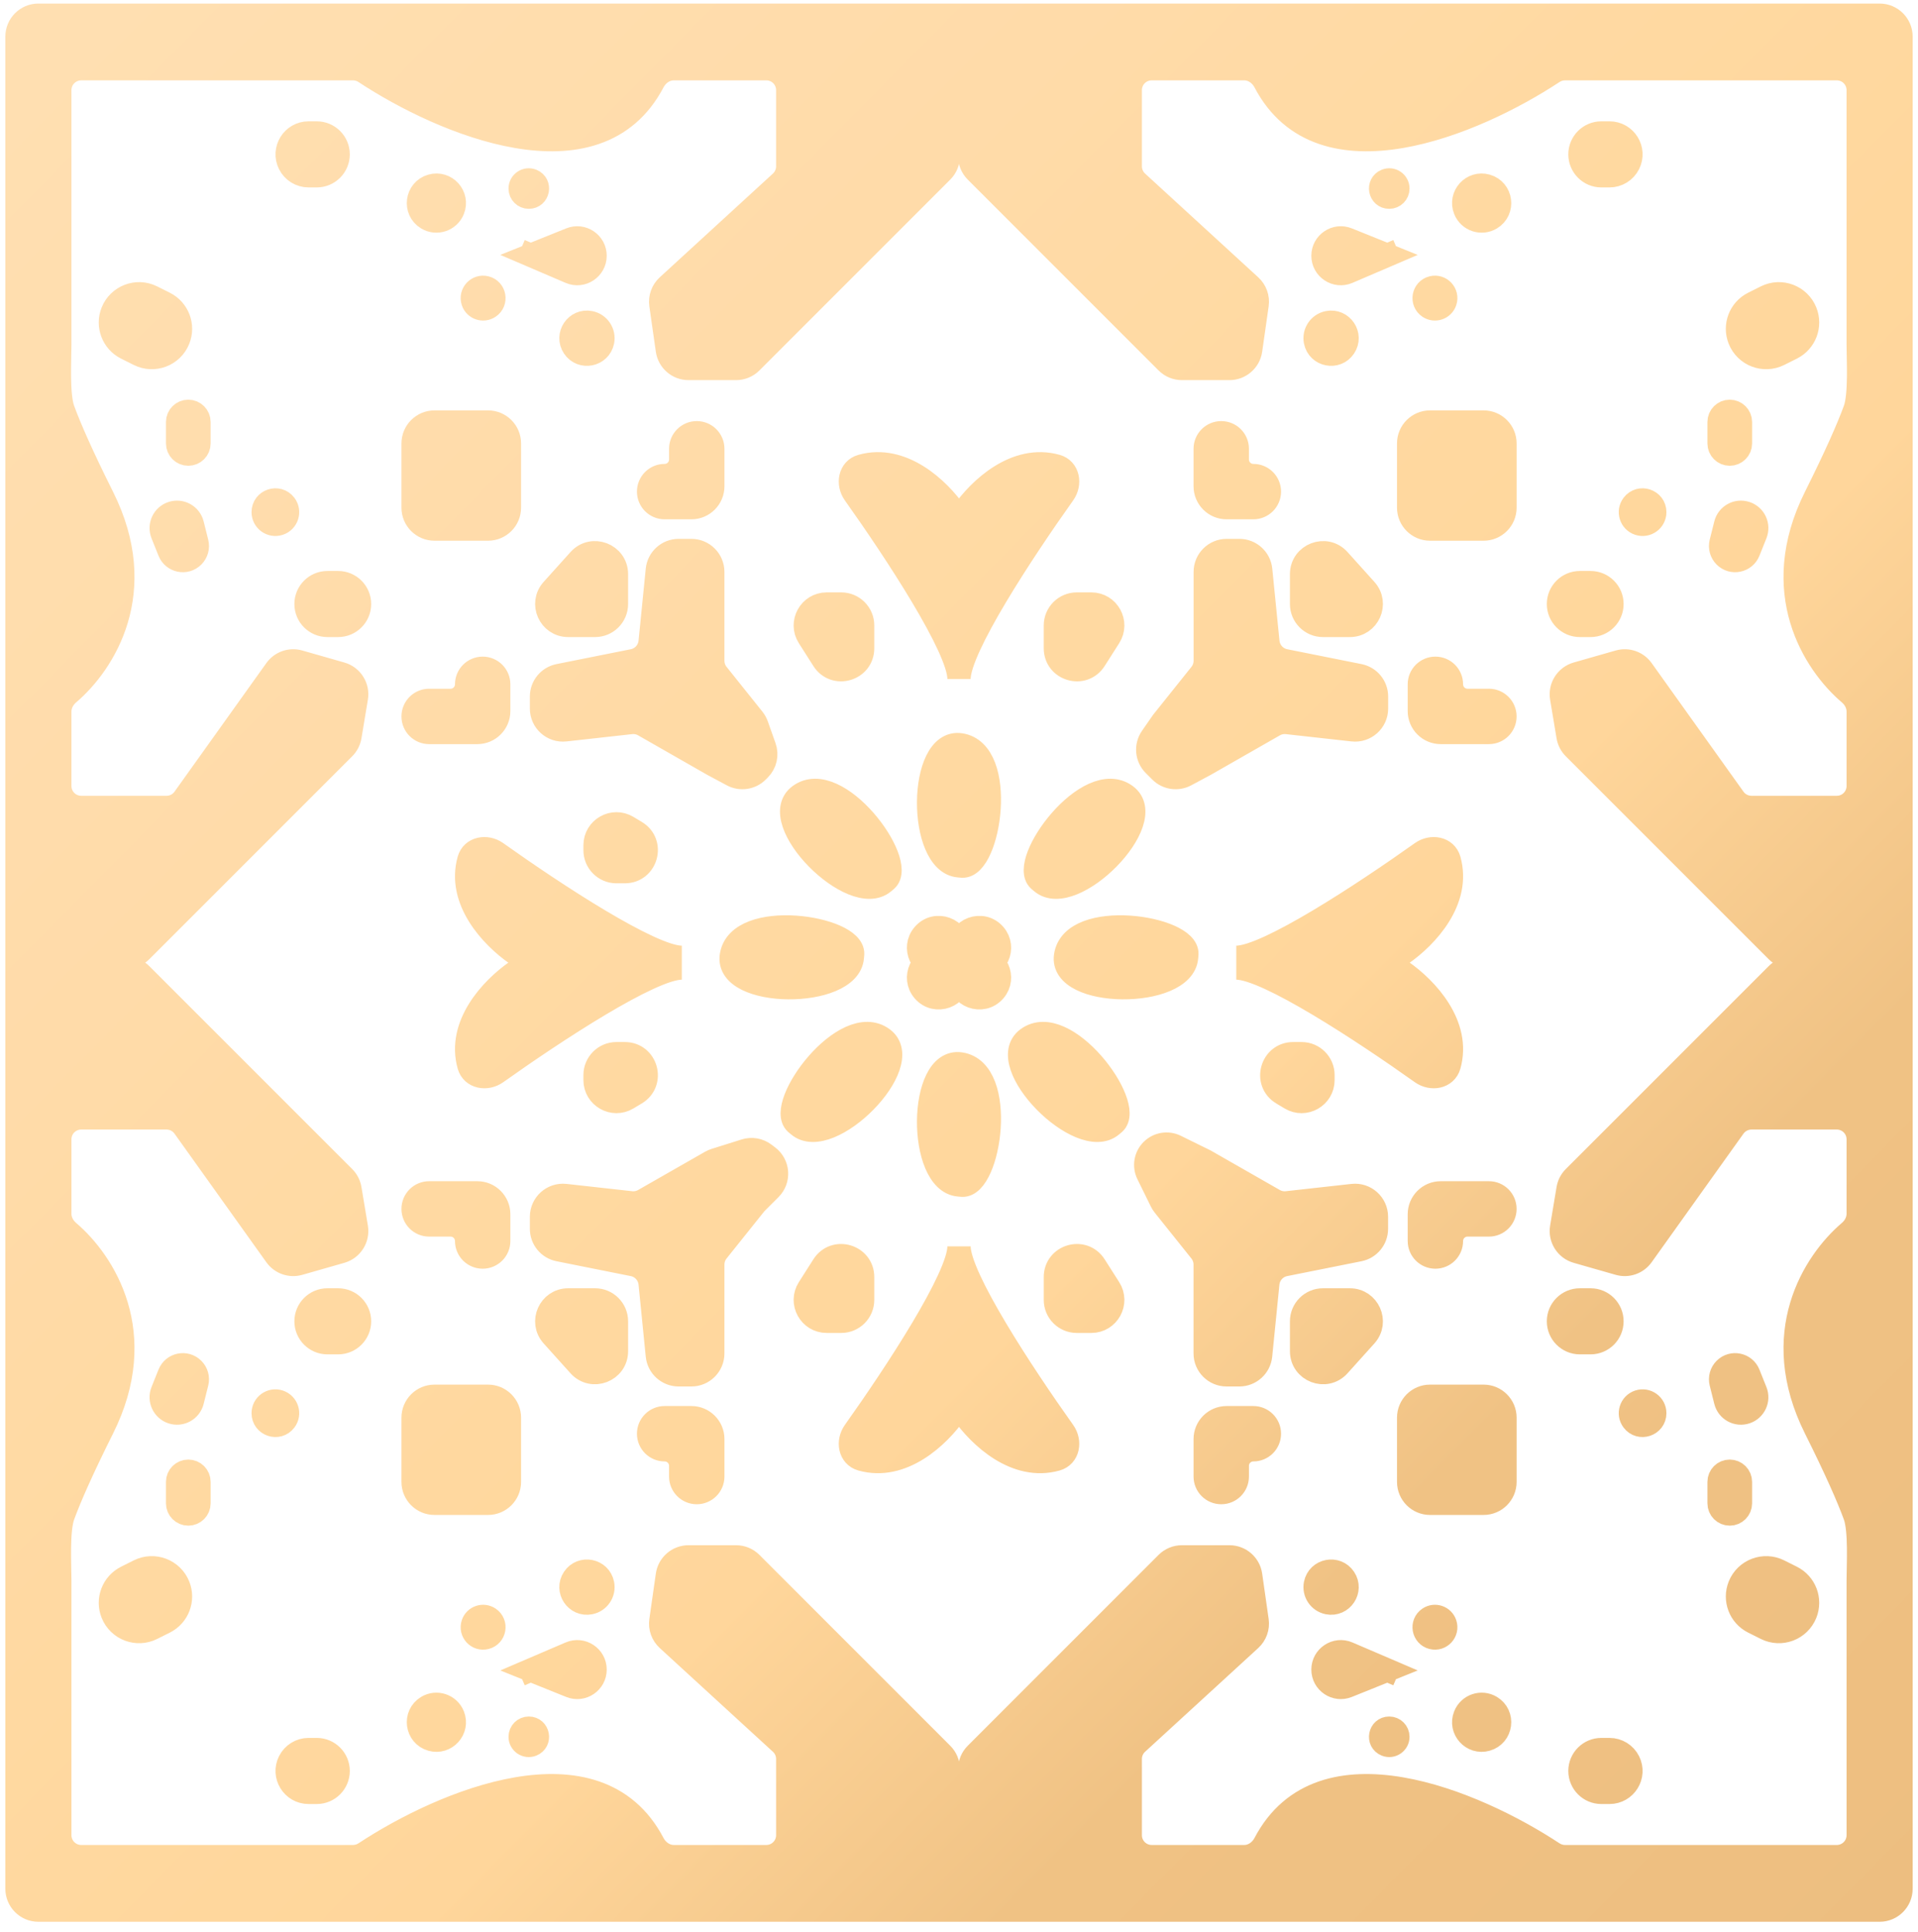 <?xml version="1.0" encoding="UTF-8"?> <svg xmlns="http://www.w3.org/2000/svg" width="412" height="415" viewBox="0 0 412 415" fill="none"> <path d="M8.247 3.264H203.703V33.552C203.703 34.771 203.219 35.941 202.356 36.804L161.36 77.8C160.498 78.662 159.328 79.147 158.108 79.147H147.906C145.617 79.147 143.676 77.464 143.353 75.198L141.96 65.452C141.746 63.949 142.286 62.437 143.405 61.411L167.72 39.123C168.67 38.252 169.211 37.022 169.211 35.733V19.36C169.211 16.82 167.152 14.761 164.612 14.761H144.731C142.85 14.761 141.187 15.934 140.315 17.6C128.242 40.639 95.082 26.537 78.402 15.545C77.63 15.037 76.737 14.761 75.813 14.761H17.445C14.905 14.761 12.846 16.82 12.846 19.36V74.005C12.846 77.424 12.401 84.819 13.578 88.029C15.007 91.923 17.61 97.872 22.044 106.74C32.214 127.08 22.342 142.474 14.731 148.966C13.59 149.94 12.846 151.324 12.846 152.825V168.827C12.846 171.366 14.905 173.425 17.445 173.425H35.774C37.259 173.425 38.653 172.708 39.516 171.5L59.249 143.873C60.38 142.29 62.385 141.59 64.255 142.124L73.284 144.704C75.533 145.346 76.942 147.574 76.557 149.882L75.174 158.175C75.017 159.12 74.568 159.993 73.89 160.671L30.29 204.271C29.427 205.133 28.258 205.618 27.038 205.618H3.648V7.863C3.648 5.323 5.707 3.264 8.247 3.264Z" fill="url(#paint0_linear_253_91)"></path> <path d="M403.753 3.264H208.297V33.552C208.297 34.771 208.782 35.941 209.644 36.804L250.64 77.8C251.502 78.662 252.673 79.147 253.892 79.147H264.095C266.384 79.147 268.324 77.464 268.648 75.198L270.04 65.452C270.255 63.949 269.714 62.437 268.595 61.411L244.281 39.123C243.33 38.252 242.789 37.022 242.789 35.733V19.36C242.789 16.82 244.848 14.761 247.388 14.761H267.269C269.15 14.761 270.813 15.934 271.686 17.6C283.758 40.639 316.918 26.537 333.598 15.545C334.372 15.037 335.263 14.761 336.186 14.761H394.556C397.095 14.761 399.155 16.82 399.155 19.36V74.005C399.155 77.424 399.598 84.819 398.423 88.029C396.994 91.923 394.389 97.872 389.957 106.74C379.787 127.08 389.657 142.474 397.268 148.966C398.41 149.94 399.155 151.324 399.155 152.825V168.827C399.155 171.366 397.095 173.425 394.556 173.425H376.227C374.741 173.425 373.348 172.708 372.483 171.5L352.75 143.873C351.621 142.29 349.617 141.59 347.743 142.124L338.716 144.704C336.467 145.346 335.06 147.574 335.442 149.882L336.826 158.175C336.983 159.12 337.433 159.993 338.109 160.671L381.71 204.271C382.575 205.133 383.743 205.618 384.964 205.618H408.352V7.863C408.352 5.323 406.292 3.264 403.753 3.264Z" fill="url(#paint1_linear_253_91)"></path> <path d="M8.247 410.273H203.703V379.986C203.703 378.765 203.219 377.593 202.356 376.732L161.36 335.735C160.498 334.874 159.328 334.391 158.108 334.391H147.906C145.617 334.391 143.676 336.071 143.353 338.336L141.96 348.085C141.746 349.587 142.286 351.098 143.405 352.126L167.72 374.414C168.67 375.282 169.211 376.513 169.211 377.802V394.176C169.211 396.716 167.152 398.775 164.612 398.775H144.731C142.85 398.775 141.187 397.6 140.315 395.936C128.242 372.897 95.082 386.999 78.402 397.992C77.63 398.498 76.737 398.775 75.813 398.775H17.445C14.905 398.775 12.846 396.716 12.846 394.176V339.531C12.846 336.114 12.401 328.718 13.578 325.507C15.007 321.613 17.61 315.664 22.044 306.795C32.214 286.456 22.342 271.062 14.731 264.57C13.59 263.596 12.846 262.211 12.846 260.711V244.709C12.846 242.17 14.905 240.11 17.445 240.11H35.774C37.259 240.11 38.653 240.828 39.516 242.036L59.249 269.663C60.38 271.246 62.385 271.946 64.255 271.412L73.284 268.832C75.533 268.19 76.942 265.961 76.557 263.654L75.174 255.361C75.017 254.416 74.568 253.543 73.89 252.865L30.29 209.265C29.427 208.402 28.258 207.918 27.038 207.918H3.648V405.671C3.648 408.214 5.707 410.273 8.247 410.273Z" fill="url(#paint2_linear_253_91)"></path> <path d="M403.753 410.273H208.297V379.986C208.297 378.765 208.782 377.593 209.644 376.732L250.64 335.735C251.502 334.874 252.673 334.391 253.892 334.391H264.095C266.384 334.391 268.324 336.071 268.648 338.336L270.04 348.085C270.254 349.587 269.714 351.098 268.595 352.126L244.281 374.414C243.33 375.282 242.789 376.513 242.789 377.802V394.176C242.789 396.716 244.848 398.775 247.388 398.775H267.269C269.15 398.775 270.813 397.6 271.686 395.936C283.758 372.897 316.918 386.999 333.598 397.992C334.372 398.498 335.263 398.775 336.186 398.775H394.556C397.095 398.775 399.155 396.716 399.155 394.176V339.531C399.155 336.114 399.598 328.718 398.423 325.507C396.994 321.613 394.389 315.664 389.957 306.795C379.787 286.456 389.657 271.062 397.268 264.57C398.41 263.596 399.155 262.211 399.155 260.711V244.709C399.155 242.169 397.095 240.11 394.556 240.11H376.227C374.741 240.11 373.348 240.828 372.483 242.036L352.75 269.663C351.621 271.246 349.617 271.946 347.743 271.412L338.716 268.832C336.467 268.19 335.06 265.961 335.442 263.654L336.826 255.361C336.983 254.415 337.433 253.543 338.109 252.865L381.71 209.265C382.575 208.402 383.743 207.918 384.964 207.918H408.352V405.671C408.352 408.214 406.292 410.273 403.753 410.273Z" fill="url(#paint3_linear_253_91)"></path> <path d="M68.041 37.756H66.284C64.543 37.756 62.95 36.772 62.171 35.214C60.642 32.156 62.866 28.558 66.284 28.558H68.041C70.581 28.558 72.64 30.617 72.64 33.157C72.64 35.697 70.581 37.756 68.041 37.756Z" fill="url(#paint4_linear_253_91)"></path> <path d="M29.844 76.148L27.123 74.788C24.253 73.353 22.962 69.957 24.153 66.977C25.494 63.626 29.413 62.136 32.642 63.75L35.363 65.111C38.233 66.546 39.524 69.942 38.332 72.921C36.992 76.273 33.073 77.763 29.844 76.148Z" fill="url(#paint5_linear_253_91)"></path> <path d="M88.734 109.041V95.244C88.734 92.704 90.793 90.645 93.333 90.645H104.831C107.371 90.645 109.43 92.704 109.43 95.244V109.041C109.43 111.58 107.371 113.64 104.831 113.64H93.333C90.793 113.64 88.734 111.58 88.734 109.041Z" fill="url(#paint6_linear_253_91)"></path> <path d="M72.633 134.335H70.333C67.793 134.335 65.734 132.276 65.734 129.736C65.734 127.196 67.793 125.137 70.333 125.137H72.633C75.173 125.137 77.232 127.196 77.232 129.736C77.232 132.276 75.173 134.335 72.633 134.335Z" fill="url(#paint7_linear_253_91)"></path> <path d="M36.371 118.44L34.869 114.685C34.143 112.87 35.095 110.819 36.949 110.201C38.827 109.575 40.839 110.68 41.319 112.599L42.3 116.523C42.566 117.587 42.255 118.713 41.479 119.489C39.894 121.074 37.204 120.522 36.371 118.44Z" fill="url(#paint8_linear_253_91)"></path> <path d="M38.148 95.244V90.645C38.148 89.375 39.178 88.345 40.448 88.345C41.718 88.345 42.747 89.375 42.747 90.645V95.244C42.747 96.513 41.718 97.543 40.448 97.543C39.178 97.543 38.148 96.513 38.148 95.244Z" fill="url(#paint9_linear_253_91)"></path> <path d="M102.531 157.33H92.183C90.278 157.33 88.734 155.785 88.734 153.88C88.734 151.975 90.278 150.431 92.183 150.431H96.782C98.687 150.431 100.232 148.887 100.232 146.982C100.232 145.077 101.776 143.533 103.681 143.533C105.586 143.533 107.13 145.077 107.13 146.982V152.731C107.13 155.271 105.071 157.33 102.531 157.33Z" fill="url(#paint10_linear_253_91)"></path> <path d="M127.823 134.335H122.053C118.072 134.335 115.971 129.619 118.635 126.659L124.405 120.248C127.225 117.115 132.422 119.11 132.422 123.325V129.736C132.422 132.276 130.363 134.335 127.823 134.335Z" fill="url(#paint11_linear_253_91)"></path> <path d="M116.32 152.191V149.603C116.32 147.41 117.868 145.523 120.018 145.093L135.979 141.9C137.961 141.504 139.453 139.86 139.654 137.848L141.2 122.38C141.436 120.029 143.414 118.239 145.777 118.239H148.513C151.053 118.239 153.112 120.297 153.112 122.837V141.92C153.112 142.964 153.467 143.977 154.12 144.792L161.826 154.425C162.146 154.826 162.398 155.277 162.569 155.761L164.233 160.454C164.825 162.125 164.404 163.988 163.15 165.242L162.722 165.67C161.288 167.104 159.084 167.43 157.297 166.472L153.112 164.228L138.316 155.773C137.471 155.29 136.494 155.088 135.527 155.196L121.427 156.762C118.703 157.065 116.32 154.932 116.32 152.191Z" fill="url(#paint12_linear_253_91)"></path> <path d="M148.518 109.041H142.769C140.864 109.041 139.32 107.496 139.32 105.591C139.32 103.686 140.864 102.142 142.769 102.142C144.675 102.142 146.219 100.598 146.219 98.693V96.394C146.219 94.488 147.763 92.944 149.668 92.944C151.573 92.944 153.117 94.488 153.117 96.394V104.442C153.117 106.981 151.058 109.041 148.518 109.041Z" fill="url(#paint13_linear_253_91)"></path> <path d="M180.703 129.736H177.583C173.954 129.736 171.755 133.742 173.703 136.804L176.823 141.706C179.293 145.588 185.302 143.838 185.302 139.237V134.335C185.302 131.795 183.242 129.736 180.703 129.736Z" fill="url(#paint14_linear_253_91)"></path> <path d="M127.82 182.624V181.549C127.82 177.974 131.72 175.766 134.786 177.605L136.578 178.68C140.577 181.08 138.876 187.223 134.211 187.223H132.419C129.879 187.223 127.82 185.164 127.82 182.624Z" fill="url(#paint15_linear_253_91)"></path> <path d="M61.248 108.431C62.322 109.862 61.678 111.924 59.981 112.49C58.284 113.055 56.531 111.792 56.531 110.004C56.531 107.485 59.737 106.417 61.248 108.431Z" fill="url(#paint16_linear_253_91)"></path> <path d="M206.005 112.658V145.832C206.005 139.223 192.401 118.515 183.521 106.036C182.002 103.9 182.526 100.814 185.049 100.103C193.773 97.643 201.575 104.933 205.278 110.242C205.771 110.949 206.005 111.796 206.005 112.658Z" fill="url(#paint17_linear_253_91)"></path> <path d="M113.282 205.618H146.455C139.846 205.618 119.139 192.014 106.66 183.135C104.524 181.616 101.437 182.14 100.726 184.662C98.267 193.386 105.557 201.189 110.865 204.892C111.572 205.385 112.42 205.618 113.282 205.618Z" fill="url(#paint18_linear_253_91)"></path> <path d="M111.732 53.853L113.99 54.821ZM113.99 54.821L122.48 58.459C125.012 59.544 127.828 57.687 127.828 54.933C127.828 52.215 125.081 50.359 122.56 51.373L113.99 54.821ZM123.229 74.548C124.926 77.094 128.854 76.317 129.454 73.317C129.826 71.457 128.62 69.648 126.76 69.276C123.76 68.676 121.532 72.003 123.229 74.548ZM105.064 65.963C103.79 66.812 102.057 66.218 101.572 64.765C100.993 63.026 102.561 61.333 104.339 61.778C106.295 62.266 106.742 64.845 105.064 65.963ZM114.278 38.775C116.176 39.534 115.633 42.356 113.589 42.356C112.563 42.356 111.732 41.524 111.732 40.499C111.732 39.185 113.058 38.287 114.278 38.775ZM97.316 45.052C96.435 47.256 93.79 48.147 91.755 46.926C88.863 45.191 89.437 40.842 92.679 39.915C95.759 39.035 98.506 42.078 97.316 45.052ZM206.011 203.572C206.011 199.536 200.99 197.679 198.364 200.743C195.947 203.563 197.951 207.918 201.664 207.918C204.064 207.918 206.011 205.972 206.011 203.572Z" fill="url(#paint19_linear_253_91)"></path> <path d="M343.982 37.756H345.737C347.48 37.756 349.073 36.772 349.85 35.214C351.38 32.156 349.155 28.558 345.737 28.558H343.982C341.439 28.558 339.383 30.617 339.383 33.157C339.383 35.697 341.439 37.756 343.982 37.756Z" fill="url(#paint20_linear_253_91)"></path> <path d="M382.15 76.148L384.869 74.788C387.741 73.353 389.03 69.957 387.839 66.977C386.498 63.626 382.581 62.136 379.353 63.75L376.631 65.111C373.759 66.546 372.47 69.942 373.661 72.921C375.003 76.273 378.919 77.763 382.15 76.148Z" fill="url(#paint21_linear_253_91)"></path> <path d="M323.281 109.041V95.244C323.281 92.704 321.222 90.645 318.683 90.645H307.185C304.645 90.645 302.586 92.704 302.586 95.244V109.041C302.586 111.58 304.645 113.64 307.185 113.64H318.682C321.222 113.64 323.281 111.58 323.281 109.041Z" fill="url(#paint22_linear_253_91)"></path> <path d="M339.368 134.335H341.665C344.204 134.335 346.264 132.276 346.264 129.736C346.264 127.196 344.204 125.137 341.665 125.137H339.368C336.825 125.137 334.766 127.196 334.766 129.736C334.766 132.276 336.825 134.335 339.368 134.335Z" fill="url(#paint23_linear_253_91)"></path> <path d="M375.617 118.44L377.118 114.685C377.843 112.87 376.893 110.819 375.039 110.201C373.159 109.575 371.149 110.68 370.669 112.599L369.686 116.523C369.422 117.587 369.732 118.713 370.509 119.489C372.092 121.074 374.784 120.522 375.617 118.44Z" fill="url(#paint24_linear_253_91)"></path> <path d="M373.864 95.244V90.645C373.864 89.375 372.833 88.345 371.563 88.345C370.294 88.345 369.266 89.375 369.266 90.645V95.244C369.266 96.513 370.294 97.543 371.563 97.543C372.833 97.543 373.864 96.513 373.864 95.244Z" fill="url(#paint25_linear_253_91)"></path> <path d="M309.482 157.33H319.829C321.734 157.33 323.278 155.785 323.278 153.88C323.278 151.975 321.734 150.431 319.829 150.431H315.23C313.326 150.431 311.781 148.887 311.781 146.982C311.781 145.077 310.237 143.533 308.332 143.533C306.427 143.533 304.883 145.077 304.883 146.982V152.731C304.883 155.271 306.942 157.33 309.482 157.33Z" fill="url(#paint26_linear_253_91)"></path> <path d="M284.185 134.335H289.955C293.936 134.335 296.037 129.619 293.373 126.659L287.603 120.248C284.784 117.115 279.586 119.11 279.586 123.325V129.736C279.586 132.276 281.645 134.335 284.185 134.335Z" fill="url(#paint27_linear_253_91)"></path> <path d="M295.685 152.191V149.603C295.685 147.41 294.137 145.523 291.988 145.093L276.026 141.9C274.044 141.504 272.552 139.86 272.351 137.848L270.805 122.38C270.569 120.029 268.591 118.239 266.228 118.239H263.492C260.952 118.239 258.893 120.297 258.893 122.837V141.92C258.893 142.964 258.538 143.977 257.885 144.792L249.695 155.03L247.358 158.402C246.092 160.229 246.314 162.701 247.886 164.274L249.283 165.67C250.717 167.104 252.921 167.43 254.708 166.472L258.893 164.228L273.689 155.773C274.534 155.29 275.511 155.088 276.478 155.196L290.578 156.762C293.302 157.065 295.685 154.932 295.685 152.191Z" fill="url(#paint28_linear_253_91)"></path> <path d="M263.482 109.041H269.23C271.135 109.041 272.679 107.496 272.679 105.591C272.679 103.686 271.135 102.142 269.23 102.142C267.325 102.142 265.781 100.598 265.781 98.693V96.394C265.781 94.488 264.237 92.944 262.332 92.944C260.427 92.944 258.883 94.488 258.883 96.394V104.442C258.883 106.981 260.942 109.041 263.482 109.041Z" fill="url(#paint29_linear_253_91)"></path> <path d="M231.302 129.736H234.422C238.051 129.736 240.25 133.742 238.302 136.804L235.182 141.706C232.712 145.588 226.703 143.838 226.703 139.237V134.335C226.703 131.795 228.762 129.736 231.302 129.736Z" fill="url(#paint30_linear_253_91)"></path> <path d="M350.744 108.431C349.67 109.862 350.316 111.924 352.014 112.49C353.707 113.055 355.46 111.792 355.46 110.004C355.46 107.485 352.255 106.417 350.744 108.431Z" fill="url(#paint31_linear_253_91)"></path> <path d="M206 112.658V145.832C206 139.223 219.604 118.515 228.483 106.036C230.002 103.9 229.478 100.814 226.956 100.103C218.232 97.644 210.43 104.933 206.727 110.242C206.233 110.949 206 111.797 206 112.658Z" fill="url(#paint32_linear_253_91)"></path> <path d="M298.736 205.618H265.562C272.171 205.618 292.879 192.014 305.358 183.135C307.494 181.616 310.58 182.14 311.291 184.662C313.751 193.386 306.461 201.189 301.152 204.892C300.445 205.385 299.598 205.618 298.736 205.618Z" fill="url(#paint33_linear_253_91)"></path> <path d="M300.279 53.853L298.02 54.821ZM298.02 54.821L289.53 58.459C286.999 59.544 284.183 57.687 284.183 54.933C284.183 52.215 286.93 50.359 289.451 51.373L298.02 54.821ZM288.781 74.548C287.084 77.094 283.156 76.317 282.557 73.317C282.184 71.457 283.391 69.648 285.25 69.276C288.25 68.676 290.478 72.003 288.781 74.548ZM306.947 65.963C308.221 66.812 309.954 66.218 310.438 64.765C311.018 63.026 309.45 61.333 307.672 61.778C305.716 62.266 305.269 64.845 306.947 65.963ZM297.732 38.775C295.835 39.534 296.378 42.356 298.422 42.356C299.448 42.356 300.279 41.524 300.279 40.499C300.279 39.185 298.952 38.287 297.732 38.775ZM314.694 45.052C315.576 47.256 318.22 48.147 320.255 46.926C323.147 45.191 322.574 40.842 319.331 39.915C316.252 39.035 313.505 42.078 314.694 45.052ZM206 203.572C206 199.536 211.021 197.679 213.647 200.743C216.064 203.563 214.06 207.918 210.347 207.918C207.946 207.918 206 205.972 206 203.572Z" fill="url(#paint34_linear_253_91)"></path> <path d="M68.041 375.779H66.284C64.543 375.779 62.95 376.764 62.171 378.321C60.642 381.379 62.866 384.979 66.284 384.979H68.041C70.581 384.979 72.64 382.92 72.64 380.377C72.64 377.838 70.581 375.779 68.041 375.779Z" fill="url(#paint35_linear_253_91)"></path> <path d="M29.844 337.387L27.123 338.748C24.253 340.184 22.962 343.578 24.153 346.558C25.494 349.91 29.413 351.401 32.642 349.786L35.363 348.425C38.233 346.989 39.524 343.594 38.332 340.615C36.992 337.263 33.073 335.774 29.844 337.387Z" fill="url(#paint36_linear_253_91)"></path> <path d="M88.734 304.495V318.292C88.734 320.832 90.793 322.891 93.333 322.891H104.831C107.371 322.891 109.43 320.832 109.43 318.292V304.495C109.43 301.955 107.371 299.896 104.831 299.896H93.333C90.793 299.896 88.734 301.955 88.734 304.495Z" fill="url(#paint37_linear_253_91)"></path> <path d="M72.633 279.201H70.333C67.793 279.201 65.734 281.26 65.734 283.8C65.734 286.34 67.793 288.399 70.333 288.399H72.633C75.173 288.399 77.232 286.34 77.232 283.8C77.232 281.26 75.173 279.201 72.633 279.201Z" fill="url(#paint38_linear_253_91)"></path> <path d="M36.371 295.096L34.869 298.851C34.143 300.666 35.095 302.717 36.949 303.335C38.827 303.961 40.839 302.856 41.319 300.936L42.3 297.013C42.566 295.948 42.255 294.823 41.479 294.047C39.894 292.462 37.204 293.014 36.371 295.096Z" fill="url(#paint39_linear_253_91)"></path> <path d="M38.148 318.292V322.891C38.148 324.161 39.178 325.191 40.448 325.191C41.718 325.191 42.747 324.161 42.747 322.891V318.292C42.747 317.022 41.718 315.993 40.448 315.993C39.178 315.993 38.148 317.022 38.148 318.292Z" fill="url(#paint40_linear_253_91)"></path> <path d="M102.531 256.206H92.183C90.278 256.206 88.734 257.75 88.734 259.656C88.734 261.561 90.278 263.105 92.183 263.105H96.782C98.687 263.105 100.232 264.649 100.232 266.554C100.232 268.459 101.776 270.003 103.681 270.003C105.586 270.003 107.13 268.459 107.13 266.554V260.805C107.13 258.265 105.071 256.206 102.531 256.206Z" fill="url(#paint41_linear_253_91)"></path> <path d="M127.823 279.201H122.053C118.072 279.201 115.971 283.917 118.635 286.876L124.405 293.288C127.225 296.421 132.422 294.426 132.422 290.211V283.8C132.422 281.26 130.363 279.201 127.823 279.201Z" fill="url(#paint42_linear_253_91)"></path> <path d="M116.32 261.345V263.933C116.32 266.126 117.868 268.013 120.018 268.443L135.979 271.636C137.961 272.032 139.453 273.676 139.654 275.688L141.2 291.156C141.436 293.507 143.414 295.297 145.777 295.297H148.513C151.053 295.297 153.112 293.239 153.112 290.698V271.616C153.112 270.572 153.467 269.559 154.12 268.744L162.31 258.506L165.466 255.35C167.442 253.373 167.213 250.105 164.979 248.424L164.2 247.837C163.014 246.944 161.47 246.679 160.054 247.124L153.584 249.159C153.27 249.258 152.968 249.39 152.682 249.553L138.316 257.763C137.471 258.246 136.494 258.448 135.527 258.34L121.427 256.774C118.703 256.471 116.32 258.604 116.32 261.345Z" fill="url(#paint43_linear_253_91)"></path> <path d="M148.518 304.495H142.769C140.864 304.495 139.32 306.04 139.32 307.944C139.32 309.849 140.864 311.394 142.769 311.394C144.675 311.394 146.219 312.938 146.219 314.843V317.142C146.219 319.047 147.763 320.592 149.668 320.592C151.573 320.592 153.117 319.047 153.117 317.142V309.094C153.117 306.554 151.058 304.495 148.518 304.495Z" fill="url(#paint44_linear_253_91)"></path> <path d="M180.703 283.8H177.583C173.954 283.8 171.755 279.794 173.703 276.732L176.823 271.83C179.293 267.948 185.302 269.698 185.302 274.299V279.201C185.302 281.741 183.242 283.8 180.703 283.8Z" fill="url(#paint45_linear_253_91)"></path> <path d="M127.82 230.912V231.987C127.82 235.562 131.72 237.77 134.786 235.931L136.578 234.856C140.577 232.456 138.876 226.313 134.211 226.313H132.419C129.879 226.313 127.82 228.372 127.82 230.912Z" fill="url(#paint46_linear_253_91)"></path> <path d="M61.248 305.105C62.322 303.673 61.678 301.612 59.981 301.046C58.284 300.481 56.531 301.744 56.531 303.532C56.531 306.05 59.737 307.119 61.248 305.105Z" fill="url(#paint47_linear_253_91)"></path> <path d="M206.005 300.877V267.704C206.005 274.313 192.401 295.021 183.521 307.5C182.002 309.635 182.526 312.722 185.049 313.433C193.773 315.892 201.575 308.602 205.278 303.294C205.771 302.587 206.005 301.739 206.005 300.877Z" fill="url(#paint48_linear_253_91)"></path> <path d="M113.282 207.918H146.455C139.846 207.918 119.139 221.522 106.66 230.401C104.524 231.92 101.437 231.396 100.726 228.873C98.267 220.15 105.557 212.347 110.865 208.644C111.572 208.151 112.42 207.918 113.282 207.918Z" fill="url(#paint49_linear_253_91)"></path> <path d="M111.732 359.682L113.99 358.715ZM113.99 358.715L122.48 355.076C125.012 353.993 127.828 355.85 127.828 358.605C127.828 361.32 125.081 363.177 122.56 362.162L113.99 358.715ZM123.229 338.989C124.926 336.443 128.854 337.22 129.454 340.22C129.826 342.08 128.62 343.888 126.76 344.26C123.76 344.861 121.532 341.532 123.229 338.989ZM105.064 347.573C103.79 346.724 102.057 347.318 101.572 348.771C100.993 350.51 102.561 352.204 104.339 351.757C106.295 351.271 106.742 348.692 105.064 347.573ZM114.278 374.76C116.176 374.003 115.633 371.18 113.589 371.18C112.563 371.18 111.732 372.012 111.732 373.037C111.732 374.349 113.058 375.25 114.278 374.76ZM97.316 368.484C96.435 366.281 93.79 365.39 91.755 366.611C88.863 368.344 89.437 372.694 92.679 373.621C95.759 374.499 98.506 371.457 97.316 368.484ZM206.011 209.964C206.011 214 200.99 215.857 198.364 212.793C195.947 209.973 197.951 205.618 201.664 205.618C204.064 205.618 206.011 207.564 206.011 209.964Z" fill="url(#paint50_linear_253_91)"></path> <path d="M343.982 375.779H345.737C347.48 375.779 349.073 376.764 349.85 378.321C351.38 381.379 349.155 384.979 345.737 384.979H343.982C341.439 384.979 339.383 382.92 339.383 380.377C339.383 377.838 341.439 375.779 343.982 375.779Z" fill="url(#paint51_linear_253_91)"></path> <path d="M382.15 337.387L384.869 338.748C387.741 340.184 389.03 343.578 387.839 346.558C386.498 349.91 382.581 351.401 379.353 349.786L376.631 348.425C373.759 346.989 372.47 343.594 373.661 340.615C375.003 337.263 378.919 335.774 382.15 337.387Z" fill="url(#paint52_linear_253_91)"></path> <path d="M323.281 304.495V318.292C323.281 320.832 321.222 322.891 318.683 322.891H307.185C304.645 322.891 302.586 320.832 302.586 318.292V304.495C302.586 301.955 304.645 299.896 307.185 299.896H318.682C321.222 299.896 323.281 301.955 323.281 304.495Z" fill="url(#paint53_linear_253_91)"></path> <path d="M339.368 279.201H341.665C344.204 279.201 346.264 281.26 346.264 283.8C346.264 286.34 344.204 288.399 341.665 288.399H339.368C336.825 288.399 334.766 286.34 334.766 283.8C334.766 281.26 336.825 279.201 339.368 279.201Z" fill="url(#paint54_linear_253_91)"></path> <path d="M375.617 295.096L377.118 298.851C377.843 300.666 376.893 302.717 375.039 303.335C373.159 303.961 371.149 302.856 370.669 300.936L369.686 297.013C369.422 295.948 369.732 294.823 370.509 294.047C372.092 292.462 374.784 293.014 375.617 295.096Z" fill="url(#paint55_linear_253_91)"></path> <path d="M373.864 318.292V322.891C373.864 324.161 372.833 325.191 371.563 325.191C370.294 325.191 369.266 324.161 369.266 322.891V318.292C369.266 317.022 370.294 315.993 371.563 315.993C372.833 315.993 373.864 317.022 373.864 318.292Z" fill="url(#paint56_linear_253_91)"></path> <path d="M309.482 256.206H319.829C321.734 256.206 323.278 257.75 323.278 259.656C323.278 261.561 321.734 263.105 319.829 263.105H315.23C313.326 263.105 311.781 264.649 311.781 266.554C311.781 268.459 310.237 270.003 308.332 270.003C306.427 270.003 304.883 268.459 304.883 266.554V260.805C304.883 258.265 306.942 256.206 309.482 256.206Z" fill="url(#paint57_linear_253_91)"></path> <path d="M284.185 279.201H289.955C293.936 279.201 296.037 283.917 293.373 286.876L287.603 293.288C284.784 296.421 279.586 294.426 279.586 290.211V283.8C279.586 281.26 281.645 279.201 284.185 279.201Z" fill="url(#paint58_linear_253_91)"></path> <path d="M295.671 261.345V263.933C295.671 266.126 294.123 268.013 291.973 268.443L276.012 271.636C274.029 272.032 272.538 273.676 272.337 275.688L270.79 291.156C270.555 293.507 268.577 295.297 266.214 295.297H263.478C260.938 295.297 258.879 293.239 258.879 290.698V271.616C258.879 270.572 258.524 269.559 257.871 268.744L249.995 258.898C249.786 258.637 249.607 258.355 249.459 258.055L246.569 252.179C245.724 250.462 246.066 248.398 247.419 247.046C248.771 245.692 250.835 245.351 252.552 246.195L258.879 249.308L273.675 257.763C274.52 258.246 275.496 258.448 276.464 258.34L290.564 256.774C293.288 256.471 295.671 258.604 295.671 261.345Z" fill="url(#paint59_linear_253_91)"></path> <path d="M263.482 304.495H269.23C271.135 304.495 272.679 306.04 272.679 307.944C272.679 309.849 271.135 311.394 269.23 311.394C267.325 311.394 265.781 312.938 265.781 314.843V317.142C265.781 319.047 264.237 320.592 262.332 320.592C260.427 320.592 258.883 319.047 258.883 317.142V309.094C258.883 306.554 260.942 304.495 263.482 304.495Z" fill="url(#paint60_linear_253_91)"></path> <path d="M231.302 283.8H234.422C238.051 283.8 240.25 279.794 238.302 276.732L235.182 271.83C232.712 267.948 226.703 269.698 226.703 274.299V279.201C226.703 281.741 228.762 283.8 231.302 283.8Z" fill="url(#paint61_linear_253_91)"></path> <path d="M284.186 230.912V231.987C284.186 235.562 280.286 237.77 277.22 235.931L275.428 234.856C271.429 232.456 273.13 226.313 277.795 226.313H279.587C282.127 226.313 284.186 228.372 284.186 230.912Z" fill="url(#paint62_linear_253_91)"></path> <path d="M350.744 305.105C349.67 303.673 350.316 301.612 352.014 301.046C353.707 300.481 355.46 301.744 355.46 303.532C355.46 306.05 352.255 307.119 350.744 305.105Z" fill="url(#paint63_linear_253_91)"></path> <path d="M206 300.877V267.704C206 274.313 219.604 295.021 228.483 307.5C230.002 309.635 229.478 312.722 226.956 313.433C218.232 315.892 210.43 308.602 206.727 303.294C206.233 302.587 206 301.739 206 300.877Z" fill="url(#paint64_linear_253_91)"></path> <path d="M298.736 207.918H265.562C272.171 207.918 292.879 221.522 305.358 230.401C307.494 231.92 310.58 231.396 311.291 228.873C313.751 220.15 306.461 212.347 301.152 208.644C300.445 208.151 299.598 207.918 298.736 207.918Z" fill="url(#paint65_linear_253_91)"></path> <path d="M300.279 359.682L298.02 358.715ZM298.02 358.715L289.53 355.076C286.999 353.993 284.183 355.85 284.183 358.604C284.183 361.32 286.93 363.177 289.451 362.162L298.02 358.715ZM288.781 338.989C287.084 336.443 283.156 337.22 282.557 340.22C282.184 342.08 283.391 343.888 285.25 344.26C288.25 344.861 290.478 341.532 288.781 338.989ZM306.947 347.573C308.221 346.724 309.954 347.318 310.438 348.771C311.018 350.51 309.45 352.204 307.672 351.757C305.716 351.271 305.269 348.692 306.947 347.573ZM297.732 374.76C295.835 374.003 296.378 371.18 298.422 371.18C299.448 371.18 300.279 372.012 300.279 373.037C300.279 374.349 298.952 375.25 297.732 374.76ZM314.694 368.484C315.576 366.281 318.22 365.39 320.255 366.611C323.147 368.344 322.574 372.694 319.331 373.621C316.252 374.499 313.505 371.457 314.694 368.484ZM206 209.964C206 213.999 211.021 215.857 213.647 212.793C216.064 209.973 214.06 205.618 210.347 205.618C207.946 205.618 206 207.564 206 209.964Z" fill="url(#paint66_linear_253_91)"></path> <path d="M205.965 185.968C197.183 185.247 197.305 158.624 206.331 159.975C216.296 161.466 212.587 186.332 206.693 186.033C206.453 186.02 206.204 185.988 205.965 185.968Z" fill="url(#paint67_linear_253_91)"></path> <path d="M205.965 254.508C197.183 253.786 197.305 227.164 206.331 228.514C216.296 230.005 212.587 254.871 206.693 254.572C206.453 254.56 206.204 254.527 205.965 254.508Z" fill="url(#paint68_linear_253_91)"></path> <path d="M254.887 205.65C254.166 214.432 227.543 214.309 228.893 205.283C230.384 195.319 255.25 199.027 254.951 204.921C254.939 205.161 254.906 205.41 254.887 205.65Z" fill="url(#paint69_linear_253_91)"></path> <path d="M189.843 189.505C183.123 195.205 164.385 176.293 171.722 170.866C179.822 164.874 194.783 185.079 190.404 189.035C190.225 189.197 190.026 189.349 189.843 189.505Z" fill="url(#paint70_linear_253_91)"></path> <path d="M238.804 241.725C232.084 247.425 213.346 228.514 220.683 223.086C228.783 217.095 243.744 237.3 239.365 241.256C239.186 241.417 238.987 241.57 238.804 241.725Z" fill="url(#paint71_linear_253_91)"></path> <path d="M223.746 189.505C230.466 195.205 249.204 176.293 241.867 170.866C233.767 164.874 218.806 185.079 223.185 189.036C223.364 189.197 223.563 189.35 223.746 189.505Z" fill="url(#paint72_linear_253_91)"></path> <path d="M171.52 241.725C178.239 247.425 196.978 228.514 189.64 223.086C181.54 217.095 166.58 237.3 170.959 241.256C171.137 241.417 171.336 241.57 171.52 241.725Z" fill="url(#paint73_linear_253_91)"></path> <path d="M183.09 205.65C182.369 214.432 155.746 214.309 157.097 205.283C158.587 195.319 183.454 199.027 183.155 204.921C183.142 205.161 183.11 205.41 183.09 205.65Z" fill="url(#paint74_linear_253_91)"></path> <path d="M111.732 53.853L113.99 54.821M113.99 54.821L122.48 58.459C125.012 59.544 127.828 57.687 127.828 54.933C127.828 52.215 125.081 50.359 122.56 51.373L113.99 54.821ZM300.279 53.853L298.02 54.821M298.02 54.821L289.53 58.459C286.999 59.544 284.183 57.687 284.183 54.933C284.183 52.215 286.93 50.359 289.451 51.373L298.02 54.821ZM111.732 359.682L113.99 358.715M113.99 358.715L122.48 355.076C125.012 353.993 127.828 355.85 127.828 358.605C127.828 361.32 125.081 363.177 122.56 362.162L113.99 358.715ZM300.279 359.682L298.02 358.715M298.02 358.715L289.53 355.076C286.999 353.993 284.183 355.85 284.183 358.604C284.183 361.32 286.93 363.177 289.451 362.162L298.02 358.715ZM8.247 3.264H203.703V33.552C203.703 34.771 203.219 35.941 202.356 36.804L161.36 77.8C160.498 78.662 159.328 79.147 158.108 79.147H147.906C145.617 79.147 143.676 77.464 143.353 75.198L141.96 65.452C141.746 63.949 142.286 62.437 143.405 61.411L167.72 39.123C168.67 38.252 169.211 37.022 169.211 35.733V19.36C169.211 16.82 167.152 14.761 164.612 14.761H144.731C142.85 14.761 141.187 15.934 140.315 17.6C128.242 40.639 95.082 26.537 78.402 15.545C77.63 15.037 76.737 14.761 75.813 14.761H17.445C14.905 14.761 12.846 16.82 12.846 19.36V74.005C12.846 77.424 12.401 84.819 13.578 88.029C15.007 91.923 17.61 97.872 22.044 106.74C32.214 127.08 22.342 142.474 14.731 148.966C13.59 149.94 12.846 151.324 12.846 152.825V168.827C12.846 171.366 14.905 173.425 17.445 173.425H35.774C37.259 173.425 38.653 172.708 39.516 171.5L59.249 143.873C60.38 142.29 62.385 141.59 64.255 142.124L73.284 144.704C75.533 145.346 76.942 147.574 76.557 149.882L75.174 158.175C75.017 159.12 74.568 159.993 73.89 160.671L30.29 204.271C29.427 205.133 28.258 205.618 27.038 205.618H3.648V7.863C3.648 5.323 5.707 3.264 8.247 3.264ZM403.753 3.264H208.297V33.552C208.297 34.771 208.782 35.941 209.644 36.804L250.64 77.8C251.502 78.662 252.673 79.147 253.892 79.147H264.095C266.384 79.147 268.324 77.464 268.648 75.198L270.04 65.452C270.255 63.949 269.714 62.437 268.595 61.411L244.281 39.123C243.33 38.252 242.789 37.022 242.789 35.733V19.36C242.789 16.82 244.848 14.761 247.388 14.761H267.269C269.15 14.761 270.813 15.934 271.686 17.6C283.758 40.639 316.918 26.537 333.598 15.545C334.372 15.037 335.263 14.761 336.186 14.761H394.556C397.095 14.761 399.155 16.82 399.155 19.36V74.005C399.155 77.424 399.598 84.819 398.423 88.029C396.994 91.923 394.389 97.872 389.957 106.74C379.787 127.08 389.657 142.474 397.268 148.966C398.41 149.94 399.155 151.324 399.155 152.825V168.827C399.155 171.366 397.095 173.425 394.556 173.425H376.227C374.741 173.425 373.348 172.708 372.483 171.5L352.75 143.873C351.621 142.29 349.617 141.59 347.743 142.124L338.716 144.704C336.467 145.346 335.06 147.574 335.442 149.882L336.826 158.175C336.983 159.12 337.433 159.993 338.109 160.671L381.71 204.271C382.575 205.133 383.743 205.618 384.964 205.618H408.352V7.863C408.352 5.323 406.292 3.264 403.753 3.264ZM8.247 410.273H203.703V379.986C203.703 378.765 203.219 377.593 202.356 376.732L161.36 335.735C160.498 334.874 159.328 334.391 158.108 334.391H147.906C145.617 334.391 143.676 336.071 143.353 338.336L141.96 348.085C141.746 349.587 142.286 351.098 143.405 352.126L167.72 374.414C168.67 375.282 169.211 376.513 169.211 377.802V394.176C169.211 396.716 167.152 398.775 164.612 398.775H144.731C142.85 398.775 141.187 397.6 140.315 395.936C128.242 372.897 95.082 386.999 78.402 397.992C77.63 398.498 76.737 398.775 75.813 398.775H17.445C14.905 398.775 12.846 396.716 12.846 394.176V339.531C12.846 336.114 12.401 328.718 13.578 325.507C15.007 321.613 17.61 315.664 22.044 306.795C32.214 286.456 22.342 271.062 14.731 264.57C13.59 263.596 12.846 262.211 12.846 260.711V244.709C12.846 242.17 14.905 240.11 17.445 240.11H35.774C37.259 240.11 38.653 240.828 39.516 242.036L59.249 269.663C60.38 271.246 62.385 271.946 64.255 271.412L73.284 268.832C75.533 268.19 76.942 265.961 76.557 263.654L75.174 255.361C75.017 254.416 74.568 253.543 73.89 252.865L30.29 209.265C29.427 208.402 28.258 207.918 27.038 207.918H3.648V405.671C3.648 408.214 5.707 410.273 8.247 410.273ZM403.753 410.273H208.297V379.986C208.297 378.765 208.782 377.593 209.644 376.732L250.64 335.735C251.502 334.874 252.673 334.391 253.892 334.391H264.095C266.384 334.391 268.324 336.071 268.648 338.336L270.04 348.085C270.254 349.587 269.714 351.098 268.595 352.126L244.281 374.414C243.33 375.282 242.789 376.513 242.789 377.802V394.176C242.789 396.716 244.848 398.775 247.388 398.775H267.269C269.15 398.775 270.813 397.6 271.686 395.936C283.758 372.897 316.918 386.999 333.598 397.992C334.372 398.498 335.263 398.775 336.186 398.775H394.556C397.095 398.775 399.155 396.716 399.155 394.176V339.531C399.155 336.114 399.598 328.718 398.423 325.507C396.994 321.613 394.389 315.664 389.957 306.795C379.787 286.456 389.657 271.062 397.268 264.57C398.41 263.596 399.155 262.211 399.155 260.711V244.709C399.155 242.169 397.095 240.11 394.556 240.11H376.227C374.741 240.11 373.348 240.828 372.483 242.036L352.75 269.663C351.621 271.246 349.617 271.946 347.743 271.412L338.716 268.832C336.467 268.19 335.06 265.961 335.442 263.654L336.826 255.361C336.983 254.415 337.433 253.543 338.109 252.865L381.71 209.265C382.575 208.402 383.743 207.918 384.964 207.918H408.352V405.671C408.352 408.214 406.292 410.273 403.753 410.273ZM68.041 37.756H66.284C64.543 37.756 62.95 36.772 62.171 35.214C60.642 32.156 62.866 28.558 66.284 28.558H68.041C70.581 28.558 72.64 30.617 72.64 33.157C72.64 35.697 70.581 37.756 68.041 37.756ZM29.844 76.148L27.123 74.788C24.253 73.353 22.962 69.957 24.153 66.977C25.494 63.626 29.413 62.136 32.642 63.75L35.363 65.111C38.233 66.546 39.524 69.942 38.332 72.921C36.992 76.273 33.073 77.763 29.844 76.148ZM88.734 109.041V95.244C88.734 92.704 90.793 90.645 93.333 90.645H104.831C107.371 90.645 109.43 92.704 109.43 95.244V109.041C109.43 111.58 107.371 113.64 104.831 113.64H93.333C90.793 113.64 88.734 111.58 88.734 109.041ZM72.633 134.335H70.333C67.793 134.335 65.734 132.276 65.734 129.736C65.734 127.196 67.793 125.137 70.333 125.137H72.633C75.173 125.137 77.232 127.196 77.232 129.736C77.232 132.276 75.173 134.335 72.633 134.335ZM36.371 118.44L34.869 114.685C34.143 112.87 35.095 110.819 36.949 110.201C38.827 109.575 40.839 110.68 41.319 112.599L42.3 116.523C42.566 117.587 42.255 118.713 41.479 119.489C39.894 121.074 37.204 120.522 36.371 118.44ZM38.148 95.244V90.645C38.148 89.375 39.178 88.345 40.448 88.345C41.718 88.345 42.747 89.375 42.747 90.645V95.244C42.747 96.513 41.718 97.543 40.448 97.543C39.178 97.543 38.148 96.513 38.148 95.244ZM102.531 157.33H92.183C90.278 157.33 88.734 155.785 88.734 153.88C88.734 151.975 90.278 150.431 92.183 150.431H96.782C98.687 150.431 100.232 148.887 100.232 146.982C100.232 145.077 101.776 143.533 103.681 143.533C105.586 143.533 107.13 145.077 107.13 146.982V152.731C107.13 155.271 105.071 157.33 102.531 157.33ZM127.823 134.335H122.053C118.072 134.335 115.971 129.619 118.635 126.659L124.405 120.248C127.225 117.115 132.422 119.11 132.422 123.325V129.736C132.422 132.276 130.363 134.335 127.823 134.335ZM116.32 152.191V149.603C116.32 147.41 117.868 145.523 120.018 145.093L135.979 141.9C137.961 141.504 139.453 139.86 139.654 137.848L141.2 122.38C141.436 120.029 143.414 118.239 145.777 118.239H148.513C151.053 118.239 153.112 120.297 153.112 122.837V141.92C153.112 142.964 153.467 143.977 154.12 144.792L161.826 154.425C162.146 154.826 162.398 155.277 162.569 155.761L164.233 160.454C164.825 162.125 164.404 163.988 163.15 165.242L162.722 165.67C161.288 167.104 159.084 167.43 157.297 166.472L153.112 164.228L138.316 155.773C137.471 155.29 136.494 155.088 135.527 155.196L121.427 156.762C118.703 157.065 116.32 154.932 116.32 152.191ZM148.518 109.041H142.769C140.864 109.041 139.32 107.496 139.32 105.591C139.32 103.686 140.864 102.142 142.769 102.142C144.675 102.142 146.219 100.598 146.219 98.693V96.394C146.219 94.488 147.763 92.944 149.668 92.944C151.573 92.944 153.117 94.488 153.117 96.394V104.442C153.117 106.981 151.058 109.041 148.518 109.041ZM180.703 129.736H177.583C173.954 129.736 171.755 133.742 173.703 136.804L176.823 141.706C179.293 145.588 185.302 143.838 185.302 139.237V134.335C185.302 131.795 183.242 129.736 180.703 129.736ZM127.82 182.624V181.549C127.82 177.974 131.72 175.766 134.786 177.605L136.578 178.68C140.577 181.08 138.876 187.223 134.211 187.223H132.419C129.879 187.223 127.82 185.164 127.82 182.624ZM61.248 108.431C62.322 109.862 61.678 111.924 59.981 112.49C58.284 113.055 56.531 111.792 56.531 110.004C56.531 107.485 59.737 106.417 61.248 108.431ZM206.005 112.658V145.832C206.005 139.223 192.401 118.515 183.521 106.036C182.002 103.9 182.526 100.814 185.049 100.103C193.773 97.643 201.575 104.933 205.278 110.242C205.771 110.949 206.005 111.796 206.005 112.658ZM113.282 205.618H146.455C139.846 205.618 119.139 192.014 106.66 183.135C104.524 181.616 101.437 182.14 100.726 184.662C98.267 193.386 105.557 201.189 110.865 204.892C111.572 205.385 112.42 205.618 113.282 205.618ZM123.229 74.548C124.926 77.094 128.854 76.317 129.454 73.317C129.826 71.457 128.62 69.648 126.76 69.276C123.76 68.676 121.532 72.003 123.229 74.548ZM105.064 65.963C103.79 66.812 102.057 66.218 101.572 64.765C100.993 63.026 102.561 61.333 104.339 61.778C106.295 62.266 106.742 64.845 105.064 65.963ZM114.278 38.775C116.176 39.534 115.633 42.356 113.589 42.356C112.563 42.356 111.732 41.524 111.732 40.499C111.732 39.185 113.058 38.287 114.278 38.775ZM97.316 45.052C96.435 47.256 93.79 48.147 91.755 46.926C88.863 45.191 89.437 40.842 92.679 39.915C95.759 39.035 98.506 42.078 97.316 45.052ZM206.011 203.572C206.011 199.536 200.99 197.679 198.364 200.743C195.947 203.563 197.951 207.918 201.664 207.918C204.064 207.918 206.011 205.972 206.011 203.572ZM343.982 37.756H345.737C347.48 37.756 349.073 36.772 349.85 35.214C351.38 32.156 349.155 28.558 345.737 28.558H343.982C341.439 28.558 339.383 30.617 339.383 33.157C339.383 35.697 341.439 37.756 343.982 37.756ZM382.15 76.148L384.869 74.788C387.741 73.353 389.03 69.957 387.839 66.977C386.498 63.626 382.581 62.136 379.353 63.75L376.631 65.111C373.759 66.546 372.47 69.942 373.661 72.921C375.003 76.273 378.919 77.763 382.15 76.148ZM323.281 109.041V95.244C323.281 92.704 321.222 90.645 318.683 90.645H307.185C304.645 90.645 302.586 92.704 302.586 95.244V109.041C302.586 111.58 304.645 113.64 307.185 113.64H318.682C321.222 113.64 323.281 111.58 323.281 109.041ZM339.368 134.335H341.665C344.204 134.335 346.264 132.276 346.264 129.736C346.264 127.196 344.204 125.137 341.665 125.137H339.368C336.825 125.137 334.766 127.196 334.766 129.736C334.766 132.276 336.825 134.335 339.368 134.335ZM375.617 118.44L377.118 114.685C377.843 112.87 376.893 110.819 375.039 110.201C373.159 109.575 371.149 110.68 370.669 112.599L369.686 116.523C369.422 117.587 369.732 118.713 370.509 119.489C372.092 121.074 374.784 120.522 375.617 118.44ZM373.864 95.244V90.645C373.864 89.375 372.833 88.345 371.563 88.345C370.294 88.345 369.266 89.375 369.266 90.645V95.244C369.266 96.513 370.294 97.543 371.563 97.543C372.833 97.543 373.864 96.513 373.864 95.244ZM309.482 157.33H319.829C321.734 157.33 323.278 155.785 323.278 153.88C323.278 151.975 321.734 150.431 319.829 150.431H315.23C313.326 150.431 311.781 148.887 311.781 146.982C311.781 145.077 310.237 143.533 308.332 143.533C306.427 143.533 304.883 145.077 304.883 146.982V152.731C304.883 155.271 306.942 157.33 309.482 157.33ZM284.185 134.335H289.955C293.936 134.335 296.037 129.619 293.373 126.659L287.603 120.248C284.784 117.115 279.586 119.11 279.586 123.325V129.736C279.586 132.276 281.645 134.335 284.185 134.335ZM295.685 152.191V149.603C295.685 147.41 294.137 145.523 291.988 145.093L276.026 141.9C274.044 141.504 272.552 139.86 272.351 137.848L270.805 122.38C270.569 120.029 268.591 118.239 266.228 118.239H263.492C260.952 118.239 258.893 120.297 258.893 122.837V141.92C258.893 142.964 258.538 143.977 257.885 144.792L249.695 155.03L247.358 158.402C246.092 160.229 246.314 162.701 247.886 164.274L249.283 165.67C250.717 167.104 252.921 167.43 254.708 166.472L258.893 164.228L273.689 155.773C274.534 155.29 275.511 155.088 276.478 155.196L290.578 156.762C293.302 157.065 295.685 154.932 295.685 152.191ZM263.482 109.041H269.23C271.135 109.041 272.679 107.496 272.679 105.591C272.679 103.686 271.135 102.142 269.23 102.142C267.325 102.142 265.781 100.598 265.781 98.693V96.394C265.781 94.488 264.237 92.944 262.332 92.944C260.427 92.944 258.883 94.488 258.883 96.394V104.442C258.883 106.981 260.942 109.041 263.482 109.041ZM231.302 129.736H234.422C238.051 129.736 240.25 133.742 238.302 136.804L235.182 141.706C232.712 145.588 226.703 143.838 226.703 139.237V134.335C226.703 131.795 228.762 129.736 231.302 129.736ZM350.744 108.431C349.67 109.862 350.316 111.924 352.014 112.49C353.707 113.055 355.46 111.792 355.46 110.004C355.46 107.485 352.255 106.417 350.744 108.431ZM206 112.658V145.832C206 139.223 219.604 118.515 228.483 106.036C230.002 103.9 229.478 100.814 226.956 100.103C218.232 97.644 210.43 104.933 206.727 110.242C206.233 110.949 206 111.797 206 112.658ZM298.736 205.618H265.562C272.171 205.618 292.879 192.014 305.358 183.135C307.494 181.616 310.58 182.14 311.291 184.662C313.751 193.386 306.461 201.189 301.152 204.892C300.445 205.385 299.598 205.618 298.736 205.618ZM288.781 74.548C287.084 77.094 283.156 76.317 282.557 73.317C282.184 71.457 283.391 69.648 285.25 69.276C288.25 68.676 290.478 72.003 288.781 74.548ZM306.947 65.963C308.221 66.812 309.954 66.218 310.438 64.765C311.018 63.026 309.45 61.333 307.672 61.778C305.716 62.266 305.269 64.845 306.947 65.963ZM297.732 38.775C295.835 39.534 296.378 42.356 298.422 42.356C299.448 42.356 300.279 41.524 300.279 40.499C300.279 39.185 298.952 38.287 297.732 38.775ZM314.694 45.052C315.576 47.256 318.22 48.147 320.255 46.926C323.147 45.191 322.574 40.842 319.331 39.915C316.252 39.035 313.505 42.078 314.694 45.052ZM206 203.572C206 199.536 211.021 197.679 213.647 200.743C216.064 203.563 214.06 207.918 210.347 207.918C207.946 207.918 206 205.972 206 203.572ZM68.041 375.779H66.284C64.543 375.779 62.95 376.764 62.171 378.321C60.642 381.379 62.866 384.979 66.284 384.979H68.041C70.581 384.979 72.64 382.92 72.64 380.377C72.64 377.838 70.581 375.779 68.041 375.779ZM29.844 337.387L27.123 338.748C24.253 340.184 22.962 343.578 24.153 346.558C25.494 349.91 29.413 351.401 32.642 349.786L35.363 348.425C38.233 346.989 39.524 343.594 38.332 340.615C36.992 337.263 33.073 335.774 29.844 337.387ZM88.734 304.495V318.292C88.734 320.832 90.793 322.891 93.333 322.891H104.831C107.371 322.891 109.43 320.832 109.43 318.292V304.495C109.43 301.955 107.371 299.896 104.831 299.896H93.333C90.793 299.896 88.734 301.955 88.734 304.495ZM72.633 279.201H70.333C67.793 279.201 65.734 281.26 65.734 283.8C65.734 286.34 67.793 288.399 70.333 288.399H72.633C75.173 288.399 77.232 286.34 77.232 283.8C77.232 281.26 75.173 279.201 72.633 279.201ZM36.371 295.096L34.869 298.851C34.143 300.666 35.095 302.717 36.949 303.335C38.827 303.961 40.839 302.856 41.319 300.936L42.3 297.013C42.566 295.948 42.255 294.823 41.479 294.047C39.894 292.462 37.204 293.014 36.371 295.096ZM38.148 318.292V322.891C38.148 324.161 39.178 325.191 40.448 325.191C41.718 325.191 42.747 324.161 42.747 322.891V318.292C42.747 317.022 41.718 315.993 40.448 315.993C39.178 315.993 38.148 317.022 38.148 318.292ZM102.531 256.206H92.183C90.278 256.206 88.734 257.75 88.734 259.656C88.734 261.561 90.278 263.105 92.183 263.105H96.782C98.687 263.105 100.232 264.649 100.232 266.554C100.232 268.459 101.776 270.003 103.681 270.003C105.586 270.003 107.13 268.459 107.13 266.554V260.805C107.13 258.265 105.071 256.206 102.531 256.206ZM127.823 279.201H122.053C118.072 279.201 115.971 283.917 118.635 286.876L124.405 293.288C127.225 296.421 132.422 294.426 132.422 290.211V283.8C132.422 281.26 130.363 279.201 127.823 279.201ZM116.32 261.345V263.933C116.32 266.126 117.868 268.013 120.018 268.443L135.979 271.636C137.961 272.032 139.453 273.676 139.654 275.688L141.2 291.156C141.436 293.507 143.414 295.297 145.777 295.297H148.513C151.053 295.297 153.112 293.239 153.112 290.698V271.616C153.112 270.572 153.467 269.559 154.12 268.744L162.31 258.506L165.466 255.35C167.442 253.373 167.213 250.105 164.979 248.424L164.2 247.837C163.014 246.944 161.47 246.679 160.054 247.124L153.584 249.159C153.27 249.258 152.968 249.39 152.682 249.553L138.316 257.763C137.471 258.246 136.494 258.448 135.527 258.34L121.427 256.774C118.703 256.471 116.32 258.604 116.32 261.345ZM148.518 304.495H142.769C140.864 304.495 139.32 306.04 139.32 307.944C139.32 309.849 140.864 311.394 142.769 311.394C144.675 311.394 146.219 312.938 146.219 314.843V317.142C146.219 319.047 147.763 320.592 149.668 320.592C151.573 320.592 153.117 319.047 153.117 317.142V309.094C153.117 306.554 151.058 304.495 148.518 304.495ZM180.703 283.8H177.583C173.954 283.8 171.755 279.794 173.703 276.732L176.823 271.83C179.293 267.948 185.302 269.698 185.302 274.299V279.201C185.302 281.741 183.242 283.8 180.703 283.8ZM127.82 230.912V231.987C127.82 235.562 131.72 237.77 134.786 235.931L136.578 234.856C140.577 232.456 138.876 226.313 134.211 226.313H132.419C129.879 226.313 127.82 228.372 127.82 230.912ZM61.248 305.105C62.322 303.673 61.678 301.612 59.981 301.046C58.284 300.481 56.531 301.744 56.531 303.532C56.531 306.05 59.737 307.119 61.248 305.105ZM206.005 300.877V267.704C206.005 274.313 192.401 295.021 183.521 307.5C182.002 309.635 182.526 312.722 185.049 313.433C193.773 315.892 201.575 308.602 205.278 303.294C205.771 302.587 206.005 301.739 206.005 300.877ZM113.282 207.918H146.455C139.846 207.918 119.139 221.522 106.66 230.401C104.524 231.92 101.437 231.396 100.726 228.873C98.267 220.15 105.557 212.347 110.865 208.644C111.572 208.151 112.42 207.918 113.282 207.918ZM123.229 338.989C124.926 336.443 128.854 337.22 129.454 340.22C129.826 342.08 128.62 343.888 126.76 344.26C123.76 344.861 121.532 341.532 123.229 338.989ZM105.064 347.573C103.79 346.724 102.057 347.318 101.572 348.771C100.993 350.51 102.561 352.204 104.339 351.757C106.295 351.271 106.742 348.692 105.064 347.573ZM114.278 374.76C116.176 374.003 115.633 371.18 113.589 371.18C112.563 371.18 111.732 372.012 111.732 373.037C111.732 374.349 113.058 375.25 114.278 374.76ZM97.316 368.484C96.435 366.281 93.79 365.39 91.755 366.611C88.863 368.344 89.437 372.694 92.679 373.621C95.759 374.499 98.506 371.457 97.316 368.484ZM206.011 209.964C206.011 214 200.99 215.857 198.364 212.793C195.947 209.973 197.951 205.618 201.664 205.618C204.064 205.618 206.011 207.564 206.011 209.964ZM343.982 375.779H345.737C347.48 375.779 349.073 376.764 349.85 378.321C351.38 381.379 349.155 384.979 345.737 384.979H343.982C341.439 384.979 339.383 382.92 339.383 380.377C339.383 377.838 341.439 375.779 343.982 375.779ZM382.15 337.387L384.869 338.748C387.741 340.184 389.03 343.578 387.839 346.558C386.498 349.91 382.581 351.401 379.353 349.786L376.631 348.425C373.759 346.989 372.47 343.594 373.661 340.615C375.003 337.263 378.919 335.774 382.15 337.387ZM323.281 304.495V318.292C323.281 320.832 321.222 322.891 318.683 322.891H307.185C304.645 322.891 302.586 320.832 302.586 318.292V304.495C302.586 301.955 304.645 299.896 307.185 299.896H318.682C321.222 299.896 323.281 301.955 323.281 304.495ZM339.368 279.201H341.665C344.204 279.201 346.264 281.26 346.264 283.8C346.264 286.34 344.204 288.399 341.665 288.399H339.368C336.825 288.399 334.766 286.34 334.766 283.8C334.766 281.26 336.825 279.201 339.368 279.201ZM375.617 295.096L377.118 298.851C377.843 300.666 376.893 302.717 375.039 303.335C373.159 303.961 371.149 302.856 370.669 300.936L369.686 297.013C369.422 295.948 369.732 294.823 370.509 294.047C372.092 292.462 374.784 293.014 375.617 295.096ZM373.864 318.292V322.891C373.864 324.161 372.833 325.191 371.563 325.191C370.294 325.191 369.266 324.161 369.266 322.891V318.292C369.266 317.022 370.294 315.993 371.563 315.993C372.833 315.993 373.864 317.022 373.864 318.292ZM309.482 256.206H319.829C321.734 256.206 323.278 257.75 323.278 259.656C323.278 261.561 321.734 263.105 319.829 263.105H315.23C313.326 263.105 311.781 264.649 311.781 266.554C311.781 268.459 310.237 270.003 308.332 270.003C306.427 270.003 304.883 268.459 304.883 266.554V260.805C304.883 258.265 306.942 256.206 309.482 256.206ZM284.185 279.201H289.955C293.936 279.201 296.037 283.917 293.373 286.876L287.603 293.288C284.784 296.421 279.586 294.426 279.586 290.211V283.8C279.586 281.26 281.645 279.201 284.185 279.201ZM295.671 261.345V263.933C295.671 266.126 294.123 268.013 291.973 268.443L276.012 271.636C274.029 272.032 272.538 273.676 272.337 275.688L270.79 291.156C270.555 293.507 268.577 295.297 266.214 295.297H263.478C260.938 295.297 258.879 293.239 258.879 290.698V271.616C258.879 270.572 258.524 269.559 257.871 268.744L249.995 258.898C249.786 258.637 249.607 258.355 249.459 258.055L246.569 252.179C245.724 250.462 246.066 248.398 247.419 247.046C248.771 245.692 250.835 245.351 252.552 246.195L258.879 249.308L273.675 257.763C274.52 258.246 275.496 258.448 276.464 258.34L290.564 256.774C293.288 256.471 295.671 258.604 295.671 261.345ZM263.482 304.495H269.23C271.135 304.495 272.679 306.04 272.679 307.944C272.679 309.849 271.135 311.394 269.23 311.394C267.325 311.394 265.781 312.938 265.781 314.843V317.142C265.781 319.047 264.237 320.592 262.332 320.592C260.427 320.592 258.883 319.047 258.883 317.142V309.094C258.883 306.554 260.942 304.495 263.482 304.495ZM231.302 283.8H234.422C238.051 283.8 240.25 279.794 238.302 276.732L235.182 271.83C232.712 267.948 226.703 269.698 226.703 274.299V279.201C226.703 281.741 228.762 283.8 231.302 283.8ZM284.186 230.912V231.987C284.186 235.562 280.286 237.77 277.22 235.931L275.428 234.856C271.429 232.456 273.13 226.313 277.795 226.313H279.587C282.127 226.313 284.186 228.372 284.186 230.912ZM350.744 305.105C349.67 303.673 350.316 301.612 352.014 301.046C353.707 300.481 355.46 301.744 355.46 303.532C355.46 306.05 352.255 307.119 350.744 305.105ZM206 300.877V267.704C206 274.313 219.604 295.021 228.483 307.5C230.002 309.635 229.478 312.722 226.956 313.433C218.232 315.892 210.43 308.602 206.727 303.294C206.233 302.587 206 301.739 206 300.877ZM298.736 207.918H265.562C272.171 207.918 292.879 221.522 305.358 230.401C307.494 231.92 310.58 231.396 311.291 228.873C313.751 220.15 306.461 212.347 301.152 208.644C300.445 208.151 299.598 207.918 298.736 207.918ZM288.781 338.989C287.084 336.443 283.156 337.22 282.557 340.22C282.184 342.08 283.391 343.888 285.25 344.26C288.25 344.861 290.478 341.532 288.781 338.989ZM306.947 347.573C308.221 346.724 309.954 347.318 310.438 348.771C311.018 350.51 309.45 352.204 307.672 351.757C305.716 351.271 305.269 348.692 306.947 347.573ZM297.732 374.76C295.835 374.003 296.378 371.18 298.422 371.18C299.448 371.18 300.279 372.012 300.279 373.037C300.279 374.349 298.952 375.25 297.732 374.76ZM314.694 368.484C315.576 366.281 318.22 365.39 320.255 366.611C323.147 368.344 322.574 372.694 319.331 373.621C316.252 374.499 313.505 371.457 314.694 368.484ZM206 209.964C206 213.999 211.021 215.857 213.647 212.793C216.064 209.973 214.06 205.618 210.347 205.618C207.946 205.618 206 207.564 206 209.964ZM205.965 185.968C197.183 185.247 197.305 158.624 206.331 159.975C216.296 161.466 212.587 186.332 206.693 186.033C206.453 186.02 206.204 185.988 205.965 185.968ZM205.965 254.508C197.183 253.786 197.305 227.164 206.331 228.514C216.296 230.005 212.587 254.871 206.693 254.572C206.453 254.56 206.204 254.527 205.965 254.508ZM254.887 205.65C254.166 214.432 227.543 214.309 228.893 205.283C230.384 195.319 255.25 199.027 254.951 204.921C254.939 205.161 254.906 205.41 254.887 205.65ZM189.843 189.505C183.123 195.205 164.385 176.293 171.722 170.866C179.822 164.874 194.783 185.079 190.404 189.035C190.225 189.197 190.026 189.349 189.843 189.505ZM238.804 241.725C232.084 247.425 213.346 228.514 220.683 223.086C228.783 217.095 243.744 237.3 239.365 241.256C239.186 241.417 238.987 241.57 238.804 241.725ZM223.746 189.505C230.466 195.205 249.204 176.293 241.867 170.866C233.767 164.874 218.806 185.079 223.185 189.036C223.364 189.197 223.563 189.35 223.746 189.505ZM171.52 241.725C178.239 247.425 196.978 228.514 189.64 223.086C181.54 217.095 166.58 237.3 170.959 241.256C171.137 241.417 171.336 241.57 171.52 241.725ZM183.09 205.65C182.369 214.432 155.746 214.309 157.097 205.283C158.587 195.319 183.454 199.027 183.155 204.921C183.142 205.161 183.11 205.41 183.09 205.65Z" stroke="url(#paint75_linear_253_91)" stroke-width="5"></path> <defs> <linearGradient id="paint0_linear_253_91" x1="4" y1="18" x2="409.51" y2="418.972" gradientUnits="userSpaceOnUse"> <stop stop-color="#FFDFB1"></stop> <stop offset="0.265" stop-color="#FFDBA9"></stop> <stop offset="0.43" stop-color="#FFD9A1"></stop> <stop offset="0.595" stop-color="#FFD69B"></stop> <stop offset="0.75" stop-color="#F0C284"></stop> <stop offset="1" stop-color="#EDBE80"></stop> </linearGradient> <linearGradient id="paint1_linear_253_91" x1="4" y1="18" x2="409.51" y2="418.972" gradientUnits="userSpaceOnUse"> <stop stop-color="#FFDFB1"></stop> <stop offset="0.265" stop-color="#FFDBA9"></stop> <stop offset="0.43" stop-color="#FFD9A1"></stop> <stop offset="0.595" stop-color="#FFD69B"></stop> <stop offset="0.75" stop-color="#F0C284"></stop> <stop offset="1" stop-color="#EDBE80"></stop> </linearGradient> <linearGradient id="paint2_linear_253_91" x1="4" y1="18" x2="409.51" y2="418.972" gradientUnits="userSpaceOnUse"> <stop stop-color="#FFDFB1"></stop> <stop offset="0.265" stop-color="#FFDBA9"></stop> <stop offset="0.43" stop-color="#FFD9A1"></stop> <stop offset="0.595" stop-color="#FFD69B"></stop> <stop offset="0.75" stop-color="#F0C284"></stop> <stop offset="1" stop-color="#EDBE80"></stop> </linearGradient> <linearGradient id="paint3_linear_253_91" x1="4" y1="18" x2="409.51" y2="418.972" gradientUnits="userSpaceOnUse"> <stop stop-color="#FFDFB1"></stop> <stop offset="0.265" stop-color="#FFDBA9"></stop> <stop offset="0.43" stop-color="#FFD9A1"></stop> <stop offset="0.595" stop-color="#FFD69B"></stop> <stop offset="0.75" stop-color="#F0C284"></stop> <stop offset="1" stop-color="#EDBE80"></stop> </linearGradient> <linearGradient id="paint4_linear_253_91" x1="4" y1="18" x2="409.51" y2="418.972" gradientUnits="userSpaceOnUse"> <stop stop-color="#FFDFB1"></stop> <stop offset="0.265" stop-color="#FFDBA9"></stop> <stop offset="0.43" stop-color="#FFD9A1"></stop> <stop offset="0.595" stop-color="#FFD69B"></stop> <stop offset="0.75" stop-color="#F0C284"></stop> <stop offset="1" stop-color="#EDBE80"></stop> </linearGradient> <linearGradient id="paint5_linear_253_91" x1="4" y1="18" x2="409.51" y2="418.972" gradientUnits="userSpaceOnUse"> <stop stop-color="#FFDFB1"></stop> <stop offset="0.265" stop-color="#FFDBA9"></stop> <stop offset="0.43" stop-color="#FFD9A1"></stop> <stop offset="0.595" stop-color="#FFD69B"></stop> <stop offset="0.75" stop-color="#F0C284"></stop> <stop offset="1" stop-color="#EDBE80"></stop> </linearGradient> <linearGradient id="paint6_linear_253_91" x1="4" y1="18" x2="409.51" y2="418.972" gradientUnits="userSpaceOnUse"> <stop stop-color="#FFDFB1"></stop> <stop offset="0.265" stop-color="#FFDBA9"></stop> <stop offset="0.43" stop-color="#FFD9A1"></stop> <stop offset="0.595" stop-color="#FFD69B"></stop> <stop offset="0.75" stop-color="#F0C284"></stop> <stop offset="1" stop-color="#EDBE80"></stop> </linearGradient> <linearGradient id="paint7_linear_253_91" x1="4" y1="18" x2="409.51" y2="418.972" gradientUnits="userSpaceOnUse"> <stop stop-color="#FFDFB1"></stop> <stop offset="0.265" stop-color="#FFDBA9"></stop> <stop offset="0.43" stop-color="#FFD9A1"></stop> <stop offset="0.595" stop-color="#FFD69B"></stop> <stop offset="0.75" stop-color="#F0C284"></stop> <stop offset="1" stop-color="#EDBE80"></stop> </linearGradient> <linearGradient id="paint8_linear_253_91" x1="4" y1="18" x2="409.51" y2="418.972" gradientUnits="userSpaceOnUse"> <stop stop-color="#FFDFB1"></stop> <stop offset="0.265" stop-color="#FFDBA9"></stop> <stop offset="0.43" stop-color="#FFD9A1"></stop> <stop offset="0.595" stop-color="#FFD69B"></stop> <stop offset="0.75" stop-color="#F0C284"></stop> <stop offset="1" stop-color="#EDBE80"></stop> </linearGradient> <linearGradient id="paint9_linear_253_91" x1="4" y1="18" x2="409.51" y2="418.972" gradientUnits="userSpaceOnUse"> <stop stop-color="#FFDFB1"></stop> <stop offset="0.265" stop-color="#FFDBA9"></stop> <stop offset="0.43" stop-color="#FFD9A1"></stop> <stop offset="0.595" stop-color="#FFD69B"></stop> <stop offset="0.75" stop-color="#F0C284"></stop> <stop offset="1" stop-color="#EDBE80"></stop> </linearGradient> <linearGradient id="paint10_linear_253_91" x1="4" y1="18" x2="409.51" y2="418.972" gradientUnits="userSpaceOnUse"> <stop stop-color="#FFDFB1"></stop> <stop offset="0.265" stop-color="#FFDBA9"></stop> <stop offset="0.43" stop-color="#FFD9A1"></stop> <stop offset="0.595" stop-color="#FFD69B"></stop> <stop offset="0.75" stop-color="#F0C284"></stop> <stop offset="1" stop-color="#EDBE80"></stop> </linearGradient> <linearGradient id="paint11_linear_253_91" x1="4" y1="18" x2="409.51" y2="418.972" gradientUnits="userSpaceOnUse"> <stop stop-color="#FFDFB1"></stop> <stop offset="0.265" stop-color="#FFDBA9"></stop> <stop offset="0.43" stop-color="#FFD9A1"></stop> <stop offset="0.595" stop-color="#FFD69B"></stop> <stop offset="0.75" stop-color="#F0C284"></stop> <stop offset="1" stop-color="#EDBE80"></stop> </linearGradient> <linearGradient id="paint12_linear_253_91" x1="4" y1="18" x2="409.51" y2="418.972" gradientUnits="userSpaceOnUse"> <stop stop-color="#FFDFB1"></stop> <stop offset="0.265" stop-color="#FFDBA9"></stop> <stop offset="0.43" stop-color="#FFD9A1"></stop> <stop offset="0.595" stop-color="#FFD69B"></stop> <stop offset="0.75" stop-color="#F0C284"></stop> <stop offset="1" stop-color="#EDBE80"></stop> </linearGradient> <linearGradient id="paint13_linear_253_91" x1="4" y1="18" x2="409.51" y2="418.972" gradientUnits="userSpaceOnUse"> <stop stop-color="#FFDFB1"></stop> <stop offset="0.265" stop-color="#FFDBA9"></stop> <stop offset="0.43" stop-color="#FFD9A1"></stop> <stop offset="0.595" stop-color="#FFD69B"></stop> <stop offset="0.75" stop-color="#F0C284"></stop> <stop offset="1" stop-color="#EDBE80"></stop> </linearGradient> <linearGradient id="paint14_linear_253_91" x1="4" y1="18" x2="409.51" y2="418.972" gradientUnits="userSpaceOnUse"> <stop stop-color="#FFDFB1"></stop> <stop offset="0.265" stop-color="#FFDBA9"></stop> <stop offset="0.43" stop-color="#FFD9A1"></stop> <stop offset="0.595" stop-color="#FFD69B"></stop> <stop offset="0.75" stop-color="#F0C284"></stop> <stop offset="1" stop-color="#EDBE80"></stop> </linearGradient> <linearGradient id="paint15_linear_253_91" x1="4" y1="18" x2="409.51" y2="418.972" gradientUnits="userSpaceOnUse"> <stop stop-color="#FFDFB1"></stop> <stop offset="0.265" stop-color="#FFDBA9"></stop> <stop offset="0.43" stop-color="#FFD9A1"></stop> <stop offset="0.595" stop-color="#FFD69B"></stop> <stop offset="0.75" stop-color="#F0C284"></stop> <stop offset="1" stop-color="#EDBE80"></stop> </linearGradient> <linearGradient id="paint16_linear_253_91" x1="4" y1="18" x2="409.51" y2="418.972" gradientUnits="userSpaceOnUse"> <stop stop-color="#FFDFB1"></stop> <stop offset="0.265" stop-color="#FFDBA9"></stop> <stop offset="0.43" stop-color="#FFD9A1"></stop> <stop offset="0.595" stop-color="#FFD69B"></stop> <stop offset="0.75" stop-color="#F0C284"></stop> <stop offset="1" stop-color="#EDBE80"></stop> </linearGradient> <linearGradient id="paint17_linear_253_91" x1="4" y1="18" x2="409.51" y2="418.972" gradientUnits="userSpaceOnUse"> <stop stop-color="#FFDFB1"></stop> <stop offset="0.265" stop-color="#FFDBA9"></stop> <stop offset="0.43" stop-color="#FFD9A1"></stop> <stop offset="0.595" stop-color="#FFD69B"></stop> <stop offset="0.75" stop-color="#F0C284"></stop> <stop offset="1" stop-color="#EDBE80"></stop> </linearGradient> <linearGradient id="paint18_linear_253_91" x1="4" y1="18" x2="409.51" y2="418.972" gradientUnits="userSpaceOnUse"> <stop stop-color="#FFDFB1"></stop> <stop offset="0.265" stop-color="#FFDBA9"></stop> <stop offset="0.43" stop-color="#FFD9A1"></stop> <stop offset="0.595" stop-color="#FFD69B"></stop> <stop offset="0.75" stop-color="#F0C284"></stop> <stop offset="1" stop-color="#EDBE80"></stop> </linearGradient> <linearGradient id="paint19_linear_253_91" x1="4" y1="18" x2="409.51" y2="418.972" gradientUnits="userSpaceOnUse"> <stop stop-color="#FFDFB1"></stop> <stop offset="0.265" stop-color="#FFDBA9"></stop> <stop offset="0.43" stop-color="#FFD9A1"></stop> <stop offset="0.595" stop-color="#FFD69B"></stop> <stop offset="0.75" stop-color="#F0C284"></stop> <stop offset="1" stop-color="#EDBE80"></stop> </linearGradient> <linearGradient id="paint20_linear_253_91" x1="4" y1="18" x2="409.51" y2="418.972" gradientUnits="userSpaceOnUse"> <stop stop-color="#FFDFB1"></stop> <stop offset="0.265" stop-color="#FFDBA9"></stop> <stop offset="0.43" stop-color="#FFD9A1"></stop> <stop offset="0.595" stop-color="#FFD69B"></stop> <stop offset="0.75" stop-color="#F0C284"></stop> <stop offset="1" stop-color="#EDBE80"></stop> </linearGradient> <linearGradient id="paint21_linear_253_91" x1="4" y1="18" x2="409.51" y2="418.972" gradientUnits="userSpaceOnUse"> <stop stop-color="#FFDFB1"></stop> <stop offset="0.265" stop-color="#FFDBA9"></stop> <stop offset="0.43" stop-color="#FFD9A1"></stop> <stop offset="0.595" stop-color="#FFD69B"></stop> <stop offset="0.75" stop-color="#F0C284"></stop> <stop offset="1" stop-color="#EDBE80"></stop> </linearGradient> <linearGradient id="paint22_linear_253_91" x1="4" y1="18" x2="409.51" y2="418.972" gradientUnits="userSpaceOnUse"> <stop stop-color="#FFDFB1"></stop> <stop offset="0.265" stop-color="#FFDBA9"></stop> <stop offset="0.43" stop-color="#FFD9A1"></stop> <stop offset="0.595" stop-color="#FFD69B"></stop> <stop offset="0.75" stop-color="#F0C284"></stop> <stop offset="1" stop-color="#EDBE80"></stop> </linearGradient> <linearGradient id="paint23_linear_253_91" x1="4" y1="18" x2="409.51" y2="418.972" gradientUnits="userSpaceOnUse"> <stop stop-color="#FFDFB1"></stop> <stop offset="0.265" stop-color="#FFDBA9"></stop> <stop offset="0.43" stop-color="#FFD9A1"></stop> <stop offset="0.595" stop-color="#FFD69B"></stop> <stop offset="0.75" stop-color="#F0C284"></stop> <stop offset="1" stop-color="#EDBE80"></stop> </linearGradient> <linearGradient id="paint24_linear_253_91" x1="4" y1="18" x2="409.51" y2="418.972" gradientUnits="userSpaceOnUse"> <stop stop-color="#FFDFB1"></stop> <stop offset="0.265" stop-color="#FFDBA9"></stop> <stop offset="0.43" stop-color="#FFD9A1"></stop> <stop offset="0.595" stop-color="#FFD69B"></stop> <stop offset="0.75" stop-color="#F0C284"></stop> <stop offset="1" stop-color="#EDBE80"></stop> </linearGradient> <linearGradient id="paint25_linear_253_91" x1="4" y1="18" x2="409.51" y2="418.972" gradientUnits="userSpaceOnUse"> <stop stop-color="#FFDFB1"></stop> <stop offset="0.265" stop-color="#FFDBA9"></stop> <stop offset="0.43" stop-color="#FFD9A1"></stop> <stop offset="0.595" stop-color="#FFD69B"></stop> <stop offset="0.75" stop-color="#F0C284"></stop> <stop offset="1" stop-color="#EDBE80"></stop> </linearGradient> <linearGradient id="paint26_linear_253_91" x1="4" y1="18" x2="409.51" y2="418.972" gradientUnits="userSpaceOnUse"> <stop stop-color="#FFDFB1"></stop> <stop offset="0.265" stop-color="#FFDBA9"></stop> <stop offset="0.43" stop-color="#FFD9A1"></stop> <stop offset="0.595" stop-color="#FFD69B"></stop> <stop offset="0.75" stop-color="#F0C284"></stop> <stop offset="1" stop-color="#EDBE80"></stop> </linearGradient> <linearGradient id="paint27_linear_253_91" x1="4" y1="18" x2="409.51" y2="418.972" gradientUnits="userSpaceOnUse"> <stop stop-color="#FFDFB1"></stop> <stop offset="0.265" stop-color="#FFDBA9"></stop> <stop offset="0.43" stop-color="#FFD9A1"></stop> <stop offset="0.595" stop-color="#FFD69B"></stop> <stop offset="0.75" stop-color="#F0C284"></stop> <stop offset="1" stop-color="#EDBE80"></stop> </linearGradient> <linearGradient id="paint28_linear_253_91" x1="4" y1="18" x2="409.51" y2="418.972" gradientUnits="userSpaceOnUse"> <stop stop-color="#FFDFB1"></stop> <stop offset="0.265" stop-color="#FFDBA9"></stop> <stop offset="0.43" stop-color="#FFD9A1"></stop> <stop offset="0.595" stop-color="#FFD69B"></stop> <stop offset="0.75" stop-color="#F0C284"></stop> <stop offset="1" stop-color="#EDBE80"></stop> </linearGradient> <linearGradient id="paint29_linear_253_91" x1="4" y1="18" x2="409.51" y2="418.972" gradientUnits="userSpaceOnUse"> <stop stop-color="#FFDFB1"></stop> <stop offset="0.265" stop-color="#FFDBA9"></stop> <stop offset="0.43" stop-color="#FFD9A1"></stop> <stop offset="0.595" stop-color="#FFD69B"></stop> <stop offset="0.75" stop-color="#F0C284"></stop> <stop offset="1" stop-color="#EDBE80"></stop> </linearGradient> <linearGradient id="paint30_linear_253_91" x1="4" y1="18" x2="409.51" y2="418.972" gradientUnits="userSpaceOnUse"> <stop stop-color="#FFDFB1"></stop> <stop offset="0.265" stop-color="#FFDBA9"></stop> <stop offset="0.43" stop-color="#FFD9A1"></stop> <stop offset="0.595" stop-color="#FFD69B"></stop> <stop offset="0.75" stop-color="#F0C284"></stop> <stop offset="1" stop-color="#EDBE80"></stop> </linearGradient> <linearGradient id="paint31_linear_253_91" x1="4" y1="18" x2="409.51" y2="418.972" gradientUnits="userSpaceOnUse"> <stop stop-color="#FFDFB1"></stop> <stop offset="0.265" stop-color="#FFDBA9"></stop> <stop offset="0.43" stop-color="#FFD9A1"></stop> <stop offset="0.595" stop-color="#FFD69B"></stop> <stop offset="0.75" stop-color="#F0C284"></stop> <stop offset="1" stop-color="#EDBE80"></stop> </linearGradient> <linearGradient id="paint32_linear_253_91" x1="4" y1="18" x2="409.51" y2="418.972" gradientUnits="userSpaceOnUse"> <stop stop-color="#FFDFB1"></stop> <stop offset="0.265" stop-color="#FFDBA9"></stop> <stop offset="0.43" stop-color="#FFD9A1"></stop> <stop offset="0.595" stop-color="#FFD69B"></stop> <stop offset="0.75" stop-color="#F0C284"></stop> <stop offset="1" stop-color="#EDBE80"></stop> </linearGradient> <linearGradient id="paint33_linear_253_91" x1="4" y1="18" x2="409.51" y2="418.972" gradientUnits="userSpaceOnUse"> <stop stop-color="#FFDFB1"></stop> <stop offset="0.265" stop-color="#FFDBA9"></stop> <stop offset="0.43" stop-color="#FFD9A1"></stop> <stop offset="0.595" stop-color="#FFD69B"></stop> <stop offset="0.75" stop-color="#F0C284"></stop> <stop offset="1" stop-color="#EDBE80"></stop> </linearGradient> <linearGradient id="paint34_linear_253_91" x1="4" y1="18" x2="409.51" y2="418.972" gradientUnits="userSpaceOnUse"> <stop stop-color="#FFDFB1"></stop> <stop offset="0.265" stop-color="#FFDBA9"></stop> <stop offset="0.43" stop-color="#FFD9A1"></stop> <stop offset="0.595" stop-color="#FFD69B"></stop> <stop offset="0.75" stop-color="#F0C284"></stop> <stop offset="1" stop-color="#EDBE80"></stop> </linearGradient> <linearGradient id="paint35_linear_253_91" x1="4" y1="18" x2="409.51" y2="418.972" gradientUnits="userSpaceOnUse"> <stop stop-color="#FFDFB1"></stop> <stop offset="0.265" stop-color="#FFDBA9"></stop> <stop offset="0.43" stop-color="#FFD9A1"></stop> <stop offset="0.595" stop-color="#FFD69B"></stop> <stop offset="0.75" stop-color="#F0C284"></stop> <stop offset="1" stop-color="#EDBE80"></stop> </linearGradient> <linearGradient id="paint36_linear_253_91" x1="4" y1="18" x2="409.51" y2="418.972" gradientUnits="userSpaceOnUse"> <stop stop-color="#FFDFB1"></stop> <stop offset="0.265" stop-color="#FFDBA9"></stop> <stop offset="0.43" stop-color="#FFD9A1"></stop> <stop offset="0.595" stop-color="#FFD69B"></stop> <stop offset="0.75" stop-color="#F0C284"></stop> <stop offset="1" stop-color="#EDBE80"></stop> </linearGradient> <linearGradient id="paint37_linear_253_91" x1="4" y1="18" x2="409.51" y2="418.972" gradientUnits="userSpaceOnUse"> <stop stop-color="#FFDFB1"></stop> <stop offset="0.265" stop-color="#FFDBA9"></stop> <stop offset="0.43" stop-color="#FFD9A1"></stop> <stop offset="0.595" stop-color="#FFD69B"></stop> <stop offset="0.75" stop-color="#F0C284"></stop> <stop offset="1" stop-color="#EDBE80"></stop> </linearGradient> <linearGradient id="paint38_linear_253_91" x1="4" y1="18" x2="409.51" y2="418.972" gradientUnits="userSpaceOnUse"> <stop stop-color="#FFDFB1"></stop> <stop offset="0.265" stop-color="#FFDBA9"></stop> <stop offset="0.43" stop-color="#FFD9A1"></stop> <stop offset="0.595" stop-color="#FFD69B"></stop> <stop offset="0.75" stop-color="#F0C284"></stop> <stop offset="1" stop-color="#EDBE80"></stop> </linearGradient> <linearGradient id="paint39_linear_253_91" x1="4" y1="18" x2="409.51" y2="418.972" gradientUnits="userSpaceOnUse"> <stop stop-color="#FFDFB1"></stop> <stop offset="0.265" stop-color="#FFDBA9"></stop> <stop offset="0.43" stop-color="#FFD9A1"></stop> <stop offset="0.595" stop-color="#FFD69B"></stop> <stop offset="0.75" stop-color="#F0C284"></stop> <stop offset="1" stop-color="#EDBE80"></stop> </linearGradient> <linearGradient id="paint40_linear_253_91" x1="4" y1="18" x2="409.51" y2="418.972" gradientUnits="userSpaceOnUse"> <stop stop-color="#FFDFB1"></stop> <stop offset="0.265" stop-color="#FFDBA9"></stop> <stop offset="0.43" stop-color="#FFD9A1"></stop> <stop offset="0.595" stop-color="#FFD69B"></stop> <stop offset="0.75" stop-color="#F0C284"></stop> <stop offset="1" stop-color="#EDBE80"></stop> </linearGradient> <linearGradient id="paint41_linear_253_91" x1="4" y1="18" x2="409.51" y2="418.972" gradientUnits="userSpaceOnUse"> <stop stop-color="#FFDFB1"></stop> <stop offset="0.265" stop-color="#FFDBA9"></stop> <stop offset="0.43" stop-color="#FFD9A1"></stop> <stop offset="0.595" stop-color="#FFD69B"></stop> <stop offset="0.75" stop-color="#F0C284"></stop> <stop offset="1" stop-color="#EDBE80"></stop> </linearGradient> <linearGradient id="paint42_linear_253_91" x1="4" y1="18" x2="409.51" y2="418.972" gradientUnits="userSpaceOnUse"> <stop stop-color="#FFDFB1"></stop> <stop offset="0.265" stop-color="#FFDBA9"></stop> <stop offset="0.43" stop-color="#FFD9A1"></stop> <stop offset="0.595" stop-color="#FFD69B"></stop> <stop offset="0.75" stop-color="#F0C284"></stop> <stop offset="1" stop-color="#EDBE80"></stop> </linearGradient> <linearGradient id="paint43_linear_253_91" x1="4" y1="18" x2="409.51" y2="418.972" gradientUnits="userSpaceOnUse"> <stop stop-color="#FFDFB1"></stop> <stop offset="0.265" stop-color="#FFDBA9"></stop> <stop offset="0.43" stop-color="#FFD9A1"></stop> <stop offset="0.595" stop-color="#FFD69B"></stop> <stop offset="0.75" stop-color="#F0C284"></stop> <stop offset="1" stop-color="#EDBE80"></stop> </linearGradient> <linearGradient id="paint44_linear_253_91" x1="4" y1="18" x2="409.51" y2="418.972" gradientUnits="userSpaceOnUse"> <stop stop-color="#FFDFB1"></stop> <stop offset="0.265" stop-color="#FFDBA9"></stop> <stop offset="0.43" stop-color="#FFD9A1"></stop> <stop offset="0.595" stop-color="#FFD69B"></stop> <stop offset="0.75" stop-color="#F0C284"></stop> <stop offset="1" stop-color="#EDBE80"></stop> </linearGradient> <linearGradient id="paint45_linear_253_91" x1="4" y1="18" x2="409.51" y2="418.972" gradientUnits="userSpaceOnUse"> <stop stop-color="#FFDFB1"></stop> <stop offset="0.265" stop-color="#FFDBA9"></stop> <stop offset="0.43" stop-color="#FFD9A1"></stop> <stop offset="0.595" stop-color="#FFD69B"></stop> <stop offset="0.75" stop-color="#F0C284"></stop> <stop offset="1" stop-color="#EDBE80"></stop> </linearGradient> <linearGradient id="paint46_linear_253_91" x1="4" y1="18" x2="409.51" y2="418.972" gradientUnits="userSpaceOnUse"> <stop stop-color="#FFDFB1"></stop> <stop offset="0.265" stop-color="#FFDBA9"></stop> <stop offset="0.43" stop-color="#FFD9A1"></stop> <stop offset="0.595" stop-color="#FFD69B"></stop> <stop offset="0.75" stop-color="#F0C284"></stop> <stop offset="1" stop-color="#EDBE80"></stop> </linearGradient> <linearGradient id="paint47_linear_253_91" x1="4" y1="18" x2="409.51" y2="418.972" gradientUnits="userSpaceOnUse"> <stop stop-color="#FFDFB1"></stop> <stop offset="0.265" stop-color="#FFDBA9"></stop> <stop offset="0.43" stop-color="#FFD9A1"></stop> <stop offset="0.595" stop-color="#FFD69B"></stop> <stop offset="0.75" stop-color="#F0C284"></stop> <stop offset="1" stop-color="#EDBE80"></stop> </linearGradient> <linearGradient id="paint48_linear_253_91" x1="4" y1="18" x2="409.51" y2="418.972" gradientUnits="userSpaceOnUse"> <stop stop-color="#FFDFB1"></stop> <stop offset="0.265" stop-color="#FFDBA9"></stop> <stop offset="0.43" stop-color="#FFD9A1"></stop> <stop offset="0.595" stop-color="#FFD69B"></stop> <stop offset="0.75" stop-color="#F0C284"></stop> <stop offset="1" stop-color="#EDBE80"></stop> </linearGradient> <linearGradient id="paint49_linear_253_91" x1="4" y1="18" x2="409.51" y2="418.972" gradientUnits="userSpaceOnUse"> <stop stop-color="#FFDFB1"></stop> <stop offset="0.265" stop-color="#FFDBA9"></stop> <stop offset="0.43" stop-color="#FFD9A1"></stop> <stop offset="0.595" stop-color="#FFD69B"></stop> <stop offset="0.75" stop-color="#F0C284"></stop> <stop offset="1" stop-color="#EDBE80"></stop> </linearGradient> <linearGradient id="paint50_linear_253_91" x1="4" y1="18" x2="409.51" y2="418.972" gradientUnits="userSpaceOnUse"> <stop stop-color="#FFDFB1"></stop> <stop offset="0.265" stop-color="#FFDBA9"></stop> <stop offset="0.43" stop-color="#FFD9A1"></stop> <stop offset="0.595" stop-color="#FFD69B"></stop> <stop offset="0.75" stop-color="#F0C284"></stop> <stop offset="1" stop-color="#EDBE80"></stop> </linearGradient> <linearGradient id="paint51_linear_253_91" x1="4" y1="18" x2="409.51" y2="418.972" gradientUnits="userSpaceOnUse"> <stop stop-color="#FFDFB1"></stop> <stop offset="0.265" stop-color="#FFDBA9"></stop> <stop offset="0.43" stop-color="#FFD9A1"></stop> <stop offset="0.595" stop-color="#FFD69B"></stop> <stop offset="0.75" stop-color="#F0C284"></stop> <stop offset="1" stop-color="#EDBE80"></stop> </linearGradient> <linearGradient id="paint52_linear_253_91" x1="4" y1="18" x2="409.51" y2="418.972" gradientUnits="userSpaceOnUse"> <stop stop-color="#FFDFB1"></stop> <stop offset="0.265" stop-color="#FFDBA9"></stop> <stop offset="0.43" stop-color="#FFD9A1"></stop> <stop offset="0.595" stop-color="#FFD69B"></stop> <stop offset="0.75" stop-color="#F0C284"></stop> <stop offset="1" stop-color="#EDBE80"></stop> </linearGradient> <linearGradient id="paint53_linear_253_91" x1="4" y1="18" x2="409.51" y2="418.972" gradientUnits="userSpaceOnUse"> <stop stop-color="#FFDFB1"></stop> <stop offset="0.265" stop-color="#FFDBA9"></stop> <stop offset="0.43" stop-color="#FFD9A1"></stop> <stop offset="0.595" stop-color="#FFD69B"></stop> <stop offset="0.75" stop-color="#F0C284"></stop> <stop offset="1" stop-color="#EDBE80"></stop> </linearGradient> <linearGradient id="paint54_linear_253_91" x1="4" y1="18" x2="409.51" y2="418.972" gradientUnits="userSpaceOnUse"> <stop stop-color="#FFDFB1"></stop> <stop offset="0.265" stop-color="#FFDBA9"></stop> <stop offset="0.43" stop-color="#FFD9A1"></stop> <stop offset="0.595" stop-color="#FFD69B"></stop> <stop offset="0.75" stop-color="#F0C284"></stop> <stop offset="1" stop-color="#EDBE80"></stop> </linearGradient> <linearGradient id="paint55_linear_253_91" x1="4" y1="18" x2="409.51" y2="418.972" gradientUnits="userSpaceOnUse"> <stop stop-color="#FFDFB1"></stop> <stop offset="0.265" stop-color="#FFDBA9"></stop> <stop offset="0.43" stop-color="#FFD9A1"></stop> <stop offset="0.595" stop-color="#FFD69B"></stop> <stop offset="0.75" stop-color="#F0C284"></stop> <stop offset="1" stop-color="#EDBE80"></stop> </linearGradient> <linearGradient id="paint56_linear_253_91" x1="4" y1="18" x2="409.51" y2="418.972" gradientUnits="userSpaceOnUse"> <stop stop-color="#FFDFB1"></stop> <stop offset="0.265" stop-color="#FFDBA9"></stop> <stop offset="0.43" stop-color="#FFD9A1"></stop> <stop offset="0.595" stop-color="#FFD69B"></stop> <stop offset="0.75" stop-color="#F0C284"></stop> <stop offset="1" stop-color="#EDBE80"></stop> </linearGradient> <linearGradient id="paint57_linear_253_91" x1="4" y1="18" x2="409.51" y2="418.972" gradientUnits="userSpaceOnUse"> <stop stop-color="#FFDFB1"></stop> <stop offset="0.265" stop-color="#FFDBA9"></stop> <stop offset="0.43" stop-color="#FFD9A1"></stop> <stop offset="0.595" stop-color="#FFD69B"></stop> <stop offset="0.75" stop-color="#F0C284"></stop> <stop offset="1" stop-color="#EDBE80"></stop> </linearGradient> <linearGradient id="paint58_linear_253_91" x1="4" y1="18" x2="409.51" y2="418.972" gradientUnits="userSpaceOnUse"> <stop stop-color="#FFDFB1"></stop> <stop offset="0.265" stop-color="#FFDBA9"></stop> <stop offset="0.43" stop-color="#FFD9A1"></stop> <stop offset="0.595" stop-color="#FFD69B"></stop> <stop offset="0.75" stop-color="#F0C284"></stop> <stop offset="1" stop-color="#EDBE80"></stop> </linearGradient> <linearGradient id="paint59_linear_253_91" x1="4" y1="18" x2="409.51" y2="418.972" gradientUnits="userSpaceOnUse"> <stop stop-color="#FFDFB1"></stop> <stop offset="0.265" stop-color="#FFDBA9"></stop> <stop offset="0.43" stop-color="#FFD9A1"></stop> <stop offset="0.595" stop-color="#FFD69B"></stop> <stop offset="0.75" stop-color="#F0C284"></stop> <stop offset="1" stop-color="#EDBE80"></stop> </linearGradient> <linearGradient id="paint60_linear_253_91" x1="4" y1="18" x2="409.51" y2="418.972" gradientUnits="userSpaceOnUse"> <stop stop-color="#FFDFB1"></stop> <stop offset="0.265" stop-color="#FFDBA9"></stop> <stop offset="0.43" stop-color="#FFD9A1"></stop> <stop offset="0.595" stop-color="#FFD69B"></stop> <stop offset="0.75" stop-color="#F0C284"></stop> <stop offset="1" stop-color="#EDBE80"></stop> </linearGradient> <linearGradient id="paint61_linear_253_91" x1="4" y1="18" x2="409.51" y2="418.972" gradientUnits="userSpaceOnUse"> <stop stop-color="#FFDFB1"></stop> <stop offset="0.265" stop-color="#FFDBA9"></stop> <stop offset="0.43" stop-color="#FFD9A1"></stop> <stop offset="0.595" stop-color="#FFD69B"></stop> <stop offset="0.75" stop-color="#F0C284"></stop> <stop offset="1" stop-color="#EDBE80"></stop> </linearGradient> <linearGradient id="paint62_linear_253_91" x1="4" y1="18" x2="409.51" y2="418.972" gradientUnits="userSpaceOnUse"> <stop stop-color="#FFDFB1"></stop> <stop offset="0.265" stop-color="#FFDBA9"></stop> <stop offset="0.43" stop-color="#FFD9A1"></stop> <stop offset="0.595" stop-color="#FFD69B"></stop> <stop offset="0.75" stop-color="#F0C284"></stop> <stop offset="1" stop-color="#EDBE80"></stop> </linearGradient> <linearGradient id="paint63_linear_253_91" x1="4" y1="18" x2="409.51" y2="418.972" gradientUnits="userSpaceOnUse"> <stop stop-color="#FFDFB1"></stop> <stop offset="0.265" stop-color="#FFDBA9"></stop> <stop offset="0.43" stop-color="#FFD9A1"></stop> <stop offset="0.595" stop-color="#FFD69B"></stop> <stop offset="0.75" stop-color="#F0C284"></stop> <stop offset="1" stop-color="#EDBE80"></stop> </linearGradient> <linearGradient id="paint64_linear_253_91" x1="4" y1="18" x2="409.51" y2="418.972" gradientUnits="userSpaceOnUse"> <stop stop-color="#FFDFB1"></stop> <stop offset="0.265" stop-color="#FFDBA9"></stop> <stop offset="0.43" stop-color="#FFD9A1"></stop> <stop offset="0.595" stop-color="#FFD69B"></stop> <stop offset="0.75" stop-color="#F0C284"></stop> <stop offset="1" stop-color="#EDBE80"></stop> </linearGradient> <linearGradient id="paint65_linear_253_91" x1="4" y1="18" x2="409.51" y2="418.972" gradientUnits="userSpaceOnUse"> <stop stop-color="#FFDFB1"></stop> <stop offset="0.265" stop-color="#FFDBA9"></stop> <stop offset="0.43" stop-color="#FFD9A1"></stop> <stop offset="0.595" stop-color="#FFD69B"></stop> <stop offset="0.75" stop-color="#F0C284"></stop> <stop offset="1" stop-color="#EDBE80"></stop> </linearGradient> <linearGradient id="paint66_linear_253_91" x1="4" y1="18" x2="409.51" y2="418.972" gradientUnits="userSpaceOnUse"> <stop stop-color="#FFDFB1"></stop> <stop offset="0.265" stop-color="#FFDBA9"></stop> <stop offset="0.43" stop-color="#FFD9A1"></stop> <stop offset="0.595" stop-color="#FFD69B"></stop> <stop offset="0.75" stop-color="#F0C284"></stop> <stop offset="1" stop-color="#EDBE80"></stop> </linearGradient> <linearGradient id="paint67_linear_253_91" x1="4" y1="18" x2="409.51" y2="418.972" gradientUnits="userSpaceOnUse"> <stop stop-color="#FFDFB1"></stop> <stop offset="0.265" stop-color="#FFDBA9"></stop> <stop offset="0.43" stop-color="#FFD9A1"></stop> <stop offset="0.595" stop-color="#FFD69B"></stop> <stop offset="0.75" stop-color="#F0C284"></stop> <stop offset="1" stop-color="#EDBE80"></stop> </linearGradient> <linearGradient id="paint68_linear_253_91" x1="4" y1="18" x2="409.51" y2="418.972" gradientUnits="userSpaceOnUse"> <stop stop-color="#FFDFB1"></stop> <stop offset="0.265" stop-color="#FFDBA9"></stop> <stop offset="0.43" stop-color="#FFD9A1"></stop> <stop offset="0.595" stop-color="#FFD69B"></stop> <stop offset="0.75" stop-color="#F0C284"></stop> <stop offset="1" stop-color="#EDBE80"></stop> </linearGradient> <linearGradient id="paint69_linear_253_91" x1="4" y1="18" x2="409.51" y2="418.972" gradientUnits="userSpaceOnUse"> <stop stop-color="#FFDFB1"></stop> <stop offset="0.265" stop-color="#FFDBA9"></stop> <stop offset="0.43" stop-color="#FFD9A1"></stop> <stop offset="0.595" stop-color="#FFD69B"></stop> <stop offset="0.75" stop-color="#F0C284"></stop> <stop offset="1" stop-color="#EDBE80"></stop> </linearGradient> <linearGradient id="paint70_linear_253_91" x1="4" y1="18" x2="409.51" y2="418.972" gradientUnits="userSpaceOnUse"> <stop stop-color="#FFDFB1"></stop> <stop offset="0.265" stop-color="#FFDBA9"></stop> <stop offset="0.43" stop-color="#FFD9A1"></stop> <stop offset="0.595" stop-color="#FFD69B"></stop> <stop offset="0.75" stop-color="#F0C284"></stop> <stop offset="1" stop-color="#EDBE80"></stop> </linearGradient> <linearGradient id="paint71_linear_253_91" x1="4" y1="18" x2="409.51" y2="418.972" gradientUnits="userSpaceOnUse"> <stop stop-color="#FFDFB1"></stop> <stop offset="0.265" stop-color="#FFDBA9"></stop> <stop offset="0.43" stop-color="#FFD9A1"></stop> <stop offset="0.595" stop-color="#FFD69B"></stop> <stop offset="0.75" stop-color="#F0C284"></stop> <stop offset="1" stop-color="#EDBE80"></stop> </linearGradient> <linearGradient id="paint72_linear_253_91" x1="4" y1="18" x2="409.51" y2="418.972" gradientUnits="userSpaceOnUse"> <stop stop-color="#FFDFB1"></stop> <stop offset="0.265" stop-color="#FFDBA9"></stop> <stop offset="0.43" stop-color="#FFD9A1"></stop> <stop offset="0.595" stop-color="#FFD69B"></stop> <stop offset="0.75" stop-color="#F0C284"></stop> <stop offset="1" stop-color="#EDBE80"></stop> </linearGradient> <linearGradient id="paint73_linear_253_91" x1="4" y1="18" x2="409.51" y2="418.972" gradientUnits="userSpaceOnUse"> <stop stop-color="#FFDFB1"></stop> <stop offset="0.265" stop-color="#FFDBA9"></stop> <stop offset="0.43" stop-color="#FFD9A1"></stop> <stop offset="0.595" stop-color="#FFD69B"></stop> <stop offset="0.75" stop-color="#F0C284"></stop> <stop offset="1" stop-color="#EDBE80"></stop> </linearGradient> <linearGradient id="paint74_linear_253_91" x1="4" y1="18" x2="409.51" y2="418.972" gradientUnits="userSpaceOnUse"> <stop stop-color="#FFDFB1"></stop> <stop offset="0.265" stop-color="#FFDBA9"></stop> <stop offset="0.43" stop-color="#FFD9A1"></stop> <stop offset="0.595" stop-color="#FFD69B"></stop> <stop offset="0.75" stop-color="#F0C284"></stop> <stop offset="1" stop-color="#EDBE80"></stop> </linearGradient> <linearGradient id="paint75_linear_253_91" x1="4" y1="18" x2="409.51" y2="418.972" gradientUnits="userSpaceOnUse"> <stop stop-color="#FFDFB1"></stop> <stop offset="0.265" stop-color="#FFDBA9"></stop> <stop offset="0.43" stop-color="#FFD9A1"></stop> <stop offset="0.595" stop-color="#FFD69B"></stop> <stop offset="0.75" stop-color="#F0C284"></stop> <stop offset="1" stop-color="#EDBE80"></stop> </linearGradient> </defs> </svg> 